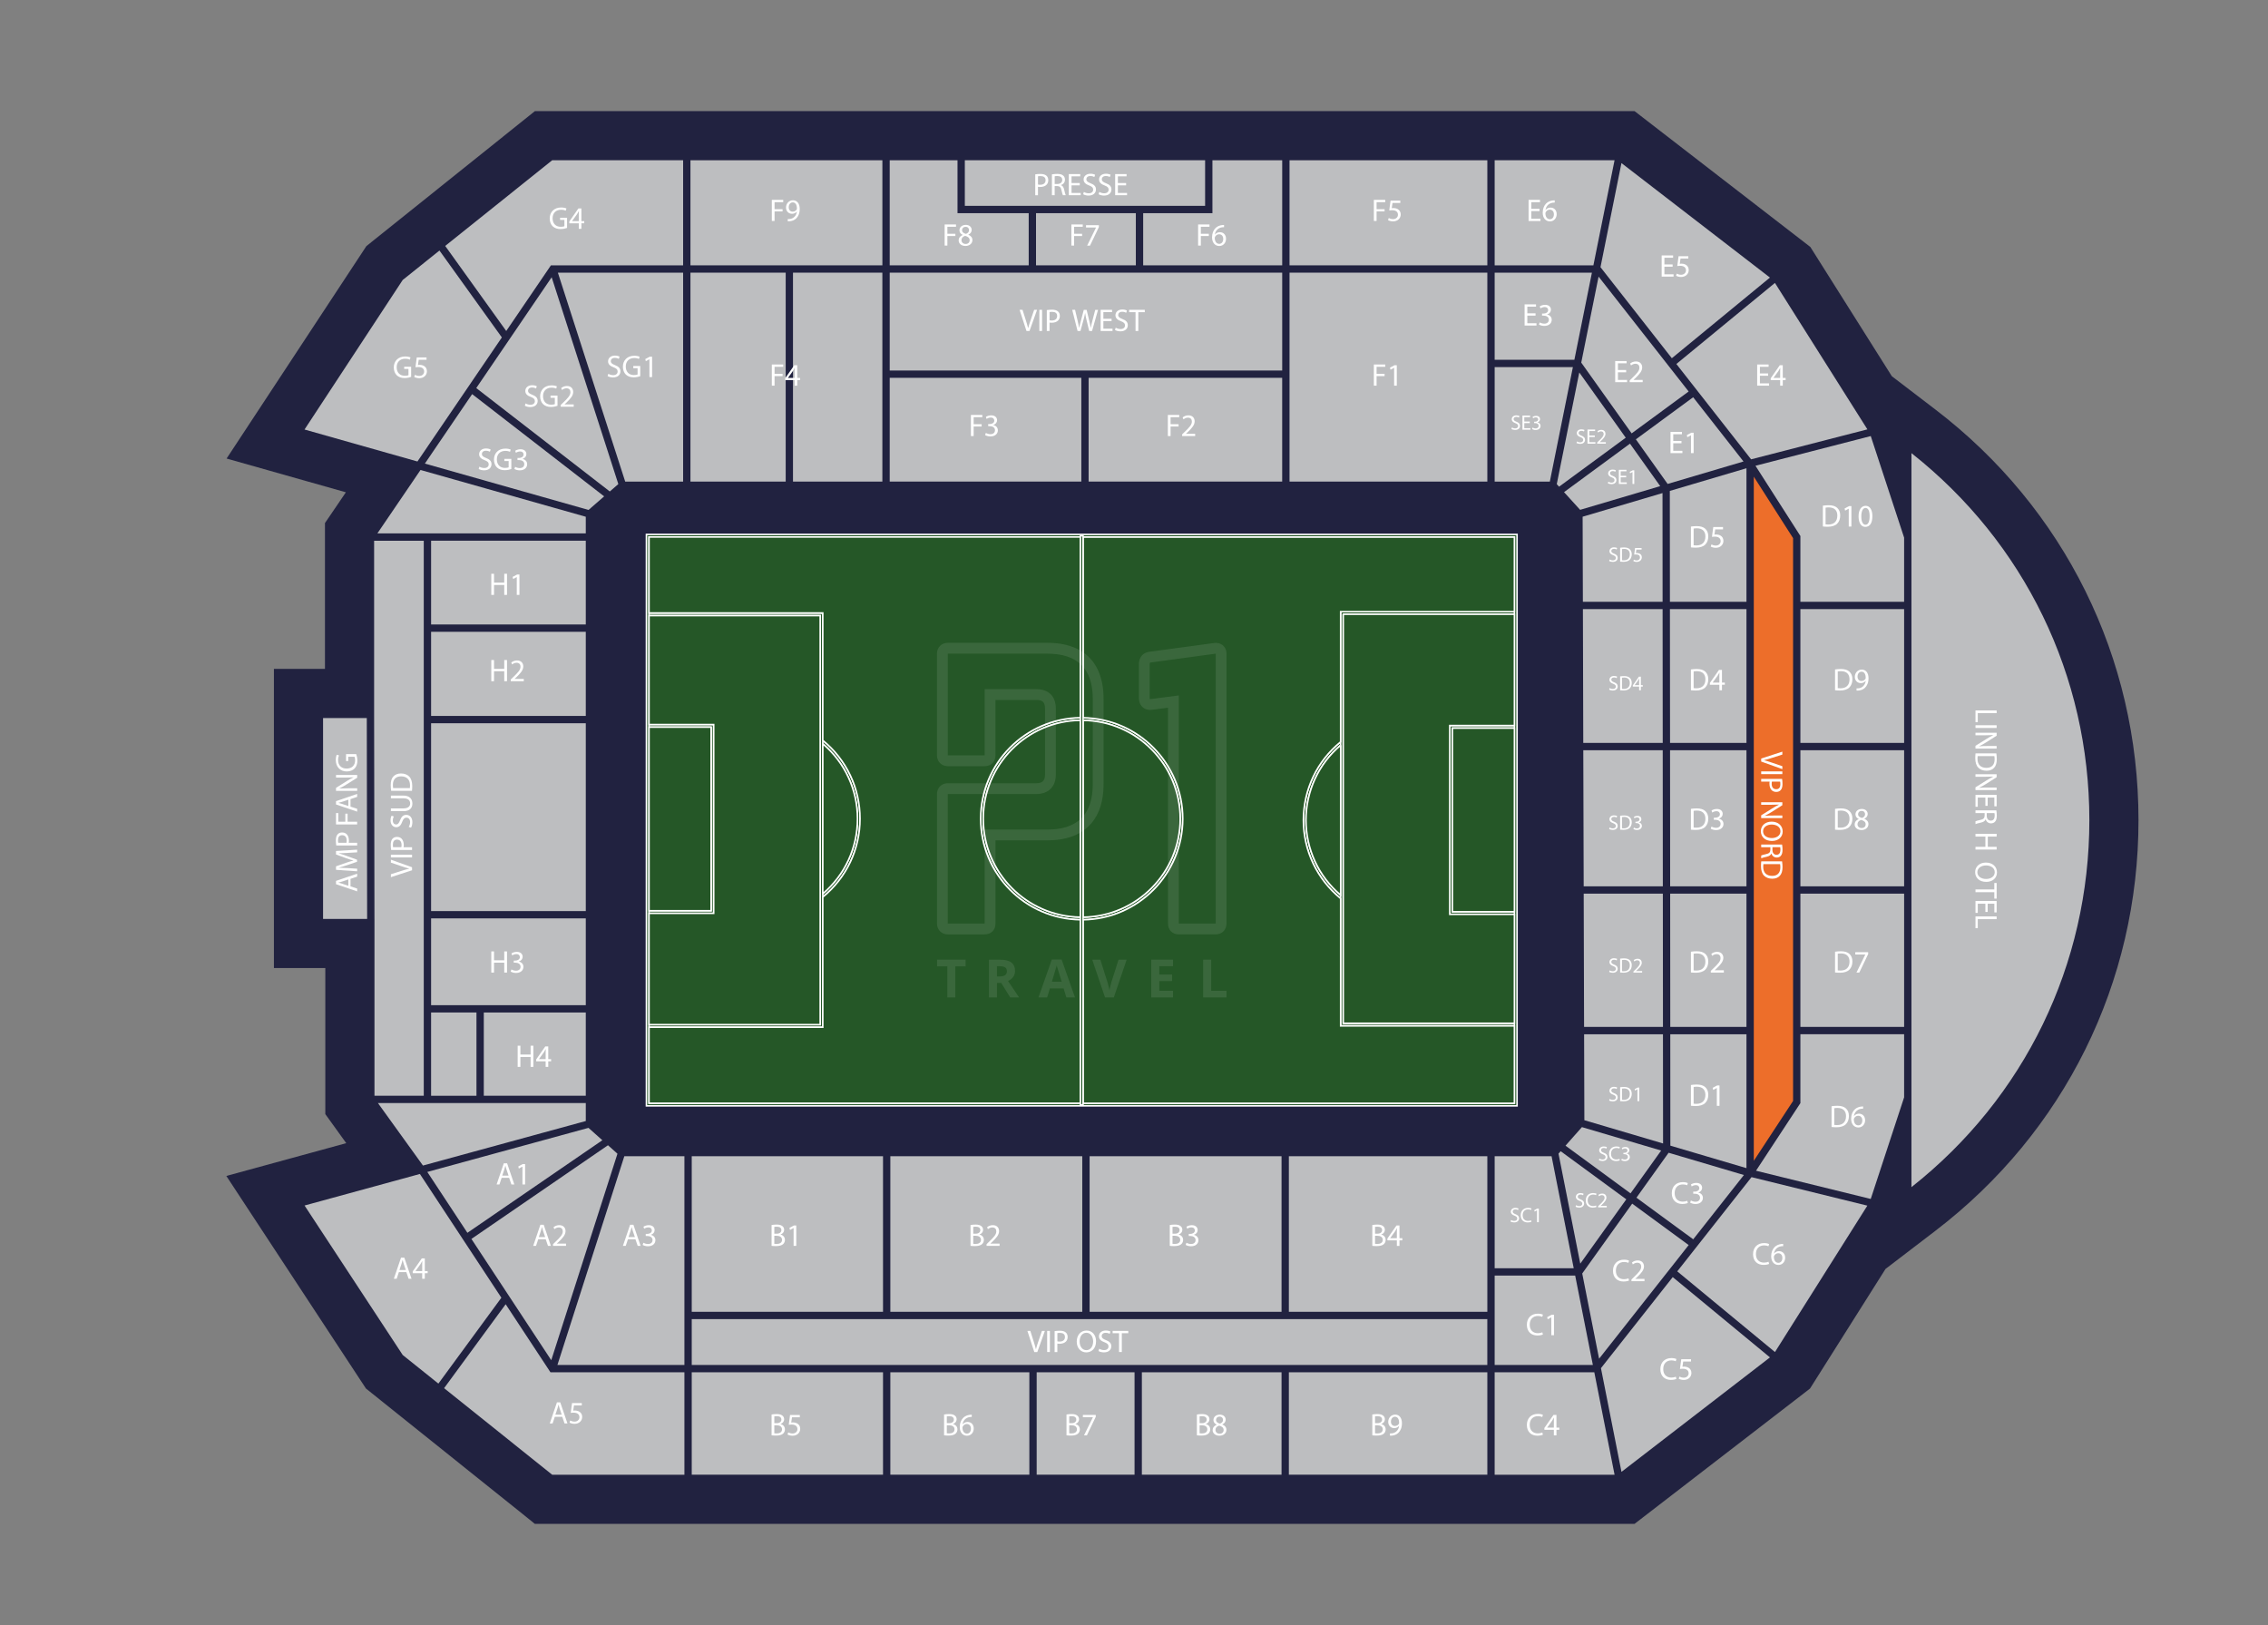 <svg xmlns="http://www.w3.org/2000/svg" id="Laag_1" data-name="Laag 1" viewBox="0 0 1072 768"><rect x="0" y="0" width="1072" height="768" fill="#808080" stroke="none"/><defs><style>.cls-1{opacity:.1}.cls-2{fill:#255727;stroke:#fff;stroke-miterlimit:10;stroke-width:.72px}.cls-3{fill:#212240}.cls-3,.cls-4,.cls-5,.cls-6{stroke-width:0}.cls-4{fill:#bdbec0}.cls-5{fill:#fff}.cls-6{fill:#ed6e2a}</style></defs><g id="Bay_Arena" data-name="Bay Arena"><g id="Floor"><path id="Floor-2" d="m252.8 720.18-5.9-4.76-73.93-59.2-65.99-100.46 56.68-15.5-9.9-13.73v-69.02h-24.29V316.12h24.13V247.2l9.89-14.54-56.38-15.96 66.07-100.39 79.66-63.8h519.75l83.09 64.2 38.53 61.1 20.59 15.74c61.01 46.63 95.99 117.36 95.99 194.06s-34.98 147.42-95.99 194.06l-23.58 18.03-35.68 56.51-2.96 2.31-80 61.67H252.8Z" class="cls-3" data-name="Floor"/></g><g id="Stand"><g><path d="M374.82 128.86h42.24v98.74h-42.24zM489.69 100.75h47.18v24.65h-47.18zM609.51 128.86h93.5v98.74h-93.5zM420.53 178.56h90.57v49.03h-90.57zM514.55 178.56h91.49v49.03h-91.49zM609.51 75.74h93.5v49.66h-93.5zM606.05 125.4h-65.71v-24.65h32.73V75.74h32.98v49.66zM486.23 100.75v24.65h-65.7V75.74h32.05v25.01h33.65zM326.35 75.74h90.72v49.66h-90.72zM326.35 128.86h45.02v98.74h-45.02z" class="cls-4"/></g><g><path d="M203.76 341.81h73.12v88.77h-73.12zM203.76 478.5h21.45v39.36h-21.45z" class="cls-4"/></g><g><path d="M326.96 546.43h90.41v73.53h-90.41zM420.83 546.43h90.72v73.53h-90.72zM515.02 546.43h90.72v73.53h-90.72zM609.2 546.43h93.81v73.53H609.2zM326.96 648.54h90.41v48.41h-90.41zM420.83 648.54h65.71v48.41h-65.71zM490 648.54h46.26v48.41H490zM539.72 648.54h66.02v48.41h-66.02zM609.2 648.54h93.81v48.41H609.2z" class="cls-4"/></g><g><path d="M850.98 287.87h49.03v63.24h-49.03zM850.98 354.57h49.03v64.32h-49.03zM850.98 422.35h49.03v62.98h-49.03zM900.01 254.09v30.32h-49.03v-31.1l-21.23-33.19 54.49-14.03 15.77 48zM222.82 585.52l64.55-44.27 4.48 4-31.29 97.59-37.74-57.32zM789.52 541.44l-.04-52.65h36.01v63.28l-35.97-10.63zM825.49 485.33h-36.01l-.05-62.98h36.06v62.98zM825.49 418.89h-36.07l-.05-64.32h36.12v64.32zM825.49 351.11h-36.12l-.06-63.24h36.18v63.24zM789.31 284.41l-.05-52.4 36.23-10.72v63.12h-36.18zM744.15 170.03h-37.68v-41.17h45.97l-8.29 41.17zM706.47 602.84h38.06l8.36 42.24h-46.42v-42.24zM788.23 228.71l-15.01-21.08 27.07-19.89 23.8 30.36-35.86 10.61zM771.22 204.81l-23.82-33.44 8.19-40.64 42.57 54.29-26.94 19.79zM756.49 126.27l9.91-49.2 70.19 54.11-46.37 38.12-33.73-43.03zM753.14 125.4h-46.67V75.74h56.67l-10 49.66zM203.76 434.04h73.12v41.01h-73.12zM203.76 298.58h73.12v39.77h-73.12zM203.76 255.55h73.12v39.57h-73.12zM228.67 478.5h48.21v39.36h-48.21zM278.15 533.03l6.56 5.85-63.79 43.75-18.95-28.77 76.18-20.83zM295.1 546.43h28.4v98.65h-60.02l31.62-98.65zM706.47 648.54h47.1l9.58 48.42h-56.68v-48.42zM756.71 646.6l33.93-43.03 45.96 37.94-70.19 54.1-9.7-49.01zM755.83 642.13l-7.97-40.27 23.62-33.02 26.7 19.58-42.35 53.71zM800.32 585.7l-26.83-19.67 15.2-21.24 35.59 10.52-23.96 30.39zM882.65 202.92l-54.97 14.16-35.32-45.05 46.59-38.32 43.7 69.21zM143.95 569.73l54.52-14.91 38.51 58.49-29.77 40.58-16.86-13.51-46.4-70.65z" class="cls-4"/><path d="m209.91 656.05 29.1-39.66 21.17 32.15h63.32v48.42H261l-51.09-40.91zM838.96 638.98l-46.18-38.13 35.1-44.53 54.75 13.47-43.67 69.19zM884.23 566.63 830 553.29l20.98-31.95v-32.55h49.03v29.81l-15.78 48.03z" class="cls-4"/></g><g><path d="M748.18 287.87h37.67l.06 63.24h-37.56l-.17-63.24zM785.91 354.57l.05 64.32h-37.41l-.19-64.32h37.55zM748.56 422.35h37.41l.05 62.98h-37.28l-.18-62.98zM785.85 284.41h-37.68l-.12-40.21 37.76-11.17.04 51.38zM746.87 240.95l-7.61-8.36 31.17-22.91 14.29 20.07-37.85 11.2zM706.47 173.49h36.98l-10.9 54.11h-26.08v-54.11zM736.92 230.01l-1.09-1.2 10.64-52.79 21.96 30.84-31.51 23.15zM706.47 546.43h26.9l10.47 52.95h-37.37v-52.95zM736.65 545.21l1.02-1.15 31.02 22.74-21.75 30.4-10.29-51.99zM739.96 541.45l7.75-8.77 37.46 11.07-14.47 20.23-30.74-22.53zM748.87 529.41l-.12-40.62h37.27l.05 51.62-37.2-11z" class="cls-4"/></g><g><path d="M177 434.28h-.01l-.16-96.67v-82.06h23.47v262.31H177v-83.58zM260.75 131.03l31.51 97.74-4.03 3.5-63.12-48.87 35.64-52.37zM322.89 227.6h-27.38l-31.82-98.74h59.2v98.74zM223.16 186.26l62.4 48.32-7.38 6.42-77.36-21.91 22.34-32.83z" class="cls-4"/><path d="M261 75.74h61.89v49.66H260.4l-21.12 31.03-28.85-40.2L261 75.74zM143.94 202.99l46.41-70.68 17.37-13.91 29.49 41.07-39.9 58.63-53.37-15.11zM276.88 244.22v7.87h-98.51l20.4-29.98 78.11 22.11zM152.7 339.34h20.67l.16 94.94H152.7v-94.94zM178.64 521.32h98.24v8.48l-76.96 21.04-21.28-29.52zM903.47 561.06V214.15c53.48 42.21 84.09 105.22 84.09 173.45s-30.6 131.24-84.09 173.45ZM456.04 75.74h113.57v21.55H456.04zM326.96 623.43H703v21.66H326.96z" class="cls-4"/><path d="m828.95 225.27 18.57 29.05v265.99l-18.57 28.3V225.27z" class="cls-6"/><path d="M420.53 128.86h185.52v46.25H420.53z" class="cls-4"/></g></g><g id="Ground"><path d="M511.91 339.2c-.21-.02-.4-.02-.61-.02s-.42 0-.63.02c-26.06.33-47.15 21.62-47.15 47.74s21.1 47.41 47.15 47.74c.21.02.42.02.63.02s.4 0 .61-.02c26.06-.31 47.15-21.62 47.15-47.74s-21.1-47.43-47.15-47.74Zm0 94.25c-.19.02-.4.02-.61.02s-.42 0-.63-.02c-25.38-.33-45.91-21.06-45.91-46.51s20.54-46.18 45.91-46.51c.21-.02.42-.02.63-.02s.42 0 .61.02c25.38.31 45.91 21.06 45.91 46.51s-20.54 46.19-45.91 46.51Z" class="cls-2"/><g><path d="M406.52 386.94c0 14.43-6.41 27.92-17.61 37.04-.07.07-.16.12-.23.19l-.77-.97c.33-.26.66-.54.99-.84 10.43-8.84 16.38-21.7 16.38-35.42s-5.95-26.56-16.38-35.4c-.33-.31-.66-.57-.99-.85l.78-.96c.07.05.14.12.21.17 11.21 9.12 17.61 22.59 17.61 37.04Z" class="cls-2"/><path d="M388.91 289.72v195.77h-82.75v-1.24h81.51v-193.3h-81.51v-1.23h82.75z" class="cls-2"/><path d="M337.34 342.42v89.23h-31.18v-1.23h29.96v-86.77h-29.96v-1.23h31.18z" class="cls-2"/></g><g><path d="M633.68 423.02c.33.3.66.57.99.84l-.77.97c-.07-.07-.16-.12-.23-.19-11.19-9.14-17.61-22.61-17.61-37.04s6.42-27.9 17.61-37.02c.07-.07.16-.12.23-.19l.78.96c-.35.28-.68.56-1.01.85-10.43 8.84-16.38 21.69-16.38 35.4s5.95 26.58 16.38 35.42Z" class="cls-2"/><path d="M634.91 290.29v193.3h81.53v1.24h-82.76V289.05h82.76v1.24h-81.53z" class="cls-2"/><path d="M686.48 344.12v86.77h29.96v1.23h-31.19v-89.23h31.19v1.23h-29.96z" class="cls-2"/></g><path d="M305.54 252.57v270.06h411.51V252.57H305.54Zm410.27 268.82H306.77V253.81h409.04V521.4Z" class="cls-2"/><path d="M633.68 352.2v70.82c-10.43-8.84-16.38-21.69-16.38-35.42s5.95-26.56 16.38-35.4ZM686.48 344.12h29.33v86.76h-29.33z" class="cls-2"/><path d="M685.25 342.89v89.23h30.56v51.47h-80.9v-193.3h80.9v52.6h-30.56z" class="cls-2"/><path d="M616.06 387.6c0 14.43 6.42 27.9 17.61 37.04v60.19h82.13v36.57H511.9v-86.71c26.06-.31 47.15-21.62 47.15-47.74s-21.1-47.43-47.15-47.74v-85.39h203.9v35.25h-82.13v61.53c-11.19 9.12-17.61 22.59-17.61 37.02Z" class="cls-2"/><path d="M557.82 386.94c0 25.45-20.54 46.19-45.91 46.51v-93.01c25.38.31 45.91 21.06 45.91 46.51ZM510.67 340.43v93.01c-25.38-.33-45.91-21.06-45.91-46.51s20.54-46.18 45.91-46.51Z" class="cls-2"/><path d="M463.52 386.94c0 26.13 21.1 47.41 47.15 47.74v86.71h-203.9v-35.91h82.13v-61.51c11.21-9.12 17.61-22.61 17.61-37.04s-6.41-27.92-17.61-37.04V289.7h-82.13v-35.91h203.9v85.39c-26.06.33-47.15 21.62-47.15 47.74Z" class="cls-2"/><path d="M405.29 386.94c0 13.72-5.95 26.58-16.38 35.42v-70.82c10.43 8.84 16.38 21.69 16.38 35.4ZM387.67 290.95v193.3h-80.9v-52.6h30.57v-89.23h-30.57v-51.47h80.9z" class="cls-2"/><path d="M306.77 343.65h29.35v86.76h-29.35zM510.67 253.2h1.24v268.96h-1.24z" class="cls-2"/></g><g class="cls-1"><g><path d="M575.85 303.96c-.42-.1-.86-.15-1.33-.15l-8.02 1.08-8.01 1.08-6.85.93-7.91 1.07c-1.3.11-2.39.51-3.25 1.15-1.02.75-1.7 1.85-2 3.22-.11.51-.17 1.06-.17 1.65v15.92c0 .98.2 1.86.55 2.63.84 1.82 2.57 2.96 4.78 2.96.35 0 .72-.03 1.03-.08l7.4-.96v101.93c0 1.52.48 2.78 1.32 3.68.91.97 2.24 1.52 3.88 1.52h17.25c3.07 0 5.21-2.14 5.21-5.2V309c0-2.6-1.54-4.53-3.88-5.06Zm-1.22 35.81V436.5H557.18V328.67l-13.22 1.71c-.2.03-.4.03-.49.01-.03-.08-.06-.23-.06-.48v-15.92c0-.59.11-.78.11-.78s.17-.12.69-.16l1.49-.2 6.86-.93 8.02-1.09 14.06-1.91v30.85ZM520.7 321.8c-1.13-4.86-3.33-8.8-6.51-11.73-1.34-1.24-2.87-2.3-4.56-3.18-2.3-1.19-4.92-2.04-7.83-2.55-2.06-.35-4.27-.54-6.62-.54h-47.11c-3.07 0-5.21 2.14-5.21 5.21v47.88c0 2.93 1.96 5.02 4.82 5.19.13 0 .26.02.39.02h17.25c3.16 0 5.2-2.04 5.2-5.21V330.8h19.35c1.38 0 2.29.25 2.89.7.69.51.98 1.28 1.12 2.22.05.36.08.74.08 1.16v31.18c0 1.64-.43 2.78-1.29 3.39-.04.03-.09.06-.13.1l-.3.13c-.09.04-.18.09-.32.16-.03 0-.07.01-.1.02-.11.02-.22.05-.3.07-.12.03-.23.06-.34.09-.05.01-.1.03-.11.04-.37.06-.78.09-1.19.09h-41.8c-.24 0-.47.02-.69.04-2.69.3-4.51 2.34-4.51 5.16v61.04c0 1.48.51 2.75 1.37 3.66.92.97 2.25 1.54 3.83 1.54h17.25c3.16 0 5.2-2.04 5.2-5.2v-39.25h24.65c1.06 0 2.08-.04 3.02-.11 2.76-.2 5.28-.67 7.58-1.41 1.09-.35 2.13-.76 3.11-1.23 5.59-2.67 9.44-7.24 11.34-13.51.85-2.8 1.31-5.94 1.38-9.39 0-.26.01-.52.01-.79v-40.47c0-.54 0-1.07-.03-1.6-.09-2.46-.39-4.74-.88-6.85Zm-4.2 30.75v18.17c0 2.35-.2 4.51-.6 6.48-1.46 7.23-5.61 11.84-12.38 13.79-1.73.5-3.63.82-5.7.97-.83.06-1.72.09-2.65.09h-29.76v44.45H447.96v-61.24h41.9c.67 0 1.32-.05 1.99-.15.25-.04.48-.1.71-.17l.34-.08c.26-.06.51-.12.77-.21.24-.09.45-.19.66-.31l.22-.11c.26-.11.51-.24.76-.39.12-.08.23-.16.34-.25 1.57-1.13 3.41-3.34 3.41-7.53v-31.18c0-.67-.04-1.28-.13-1.88-.31-2.16-1.18-3.89-2.55-5.12-1.29-1.16-3.01-1.89-5.09-2.11-.46-.05-.93-.07-1.42-.07h-24.45V357H447.97V308.92h47.21c.69 0 1.35.02 2.01.06 3.45.18 6.45.83 8.98 1.94 1.66.73 3.13 1.67 4.39 2.8 3.21 2.88 5.13 7.06 5.74 12.51.14 1.27.22 2.62.22 4.03v22.3Z" class="cls-5"/></g><g><path d="M451.55 471.39h-3.78v-14.7h-4.85v-3.15h13.48v3.15h-4.85v14.7ZM471.22 464.55v6.85h-3.78v-17.85h5.2c2.43 0 4.22.44 5.38 1.32 1.16.88 1.75 2.22 1.75 4.02 0 1.05-.29 1.98-.87 2.8-.58.82-1.4 1.46-2.45 1.92 2.69 4.01 4.44 6.6 5.25 7.78h-4.2l-4.26-6.85h-2.01Zm0-3.08h1.22c1.2 0 2.08-.2 2.65-.6.57-.4.85-1.03.85-1.88s-.29-1.45-.87-1.81c-.58-.36-1.48-.54-2.7-.54h-1.15v4.82ZM504.03 471.39l-1.29-4.25h-6.51l-1.29 4.25h-4.08l6.3-17.92h4.63l6.32 17.92h-4.08Zm-2.2-7.42c-1.2-3.85-1.87-6.03-2.02-6.53-.15-.5-.26-.9-.32-1.2-.27 1.04-1.04 3.62-2.31 7.73h4.65ZM528.7 453.55h3.82l-6.07 17.85h-4.13l-6.05-17.85h3.82l3.36 10.62c.19.63.38 1.36.58 2.19.2.83.32 1.41.37 1.74.09-.75.39-2.06.92-3.93l3.38-10.62ZM554.44 471.39h-10.28v-17.85h10.28v3.1h-6.49v3.92h6.04v3.1h-6.04v4.6h6.49v3.13ZM568.7 471.39v-17.85h3.78v14.72h7.24v3.13H568.7Z" class="cls-5"/></g></g></g><g id="Seat_Number" data-name="Seat Number"><g><path d="M489.33 82.39c.62-.1 1.44-.19 2.48-.19 1.27 0 2.21.3 2.8.83.55.47.87 1.2.87 2.09s-.27 1.62-.77 2.14c-.68.73-1.8 1.1-3.06 1.1-.39 0-.74-.01-1.04-.09v4h-1.29v-9.88Zm1.29 4.82c.28.07.64.1 1.07.1 1.56 0 2.51-.76 2.51-2.14s-.93-1.96-2.36-1.96c-.56 0-.99.04-1.22.1v3.89ZM497.21 82.4c.65-.13 1.59-.21 2.48-.21 1.38 0 2.27.25 2.89.82.5.44.79 1.13.79 1.9 0 1.32-.83 2.2-1.88 2.55v.04c.77.27 1.23.98 1.47 2.02.33 1.39.56 2.36.77 2.74h-1.34c-.16-.28-.39-1.14-.67-2.39-.3-1.38-.83-1.9-2-1.94h-1.22v4.33h-1.29V82.4Zm1.29 4.55h1.32c1.38 0 2.26-.76 2.26-1.9 0-1.29-.93-1.85-2.3-1.87-.62 0-1.07.06-1.27.12v3.65ZM510.36 87.58h-3.89v3.6h4.33v1.08h-5.62v-10h5.4v1.08h-4.11v3.16h3.89v1.07ZM512.3 90.7c.58.36 1.42.65 2.31.65 1.32 0 2.09-.7 2.09-1.71 0-.93-.53-1.47-1.88-1.99-1.63-.58-2.64-1.42-2.64-2.83 0-1.56 1.29-2.71 3.23-2.71 1.02 0 1.76.24 2.21.49l-.36 1.05c-.33-.18-.99-.47-1.9-.47-1.36 0-1.88.82-1.88 1.5 0 .93.61 1.39 1.99 1.93 1.69.65 2.55 1.47 2.55 2.94 0 1.54-1.14 2.88-3.5 2.88-.96 0-2.02-.28-2.55-.64l.33-1.08ZM519.61 90.7c.58.36 1.42.65 2.31.65 1.32 0 2.09-.7 2.09-1.71 0-.93-.53-1.47-1.88-1.99-1.63-.58-2.64-1.42-2.64-2.83 0-1.56 1.29-2.71 3.23-2.71 1.02 0 1.76.24 2.21.49l-.36 1.05c-.33-.18-.99-.47-1.9-.47-1.36 0-1.88.82-1.88 1.5 0 .93.61 1.39 1.99 1.93 1.69.65 2.55 1.47 2.55 2.94 0 1.54-1.14 2.88-3.5 2.88-.96 0-2.02-.28-2.55-.64l.33-1.08ZM532.27 87.58h-3.89v3.6h4.33v1.08h-5.62v-10h5.4v1.08h-4.11v3.16h3.89v1.07Z" class="cls-5"/></g><g><path d="M649.36 94.45h5.39v1.08h-4.09v3.32h3.78v1.07h-3.78v4.52h-1.29v-10ZM661.87 95.91h-3.68l-.37 2.48c.22-.03.43-.06.79-.06.74 0 1.48.16 2.08.52.76.43 1.38 1.26 1.38 2.48 0 1.88-1.5 3.29-3.59 3.29-1.05 0-1.94-.3-2.4-.59l.33-.99c.4.24 1.19.53 2.06.53 1.23 0 2.29-.8 2.29-2.09-.01-1.25-.85-2.14-2.78-2.14-.55 0-.98.06-1.33.1l.62-4.63h4.61v1.1Z" class="cls-5"/></g><g><path d="M649.36 172.27h5.39v1.08h-4.09v3.32h3.78v1.07h-3.78v4.52h-1.29v-10ZM658.95 173.84h-.03l-1.68.9-.25-.99 2.11-1.13h1.11v9.64h-1.26v-8.42Z" class="cls-5"/></g><g><path d="M551.99 196.09h5.39v1.08h-4.09v3.32h3.78v1.07h-3.78v4.52H552v-10ZM558.75 206.09v-.8l1.02-.99c2.46-2.35 3.58-3.59 3.59-5.04 0-.98-.47-1.88-1.91-1.88-.87 0-1.6.44-2.05.81l-.41-.92c.67-.56 1.62-.98 2.73-.98 2.08 0 2.95 1.42 2.95 2.8 0 1.78-1.29 3.22-3.32 5.18l-.77.71v.03h4.33v1.08h-6.16Z" class="cls-5"/></g><g><path d="M458.91 196.09h5.39v1.08h-4.09v3.32h3.78v1.07h-3.78v4.52h-1.29v-10ZM465.98 204.59c.37.24 1.23.61 2.14.61 1.68 0 2.2-1.07 2.18-1.87-.01-1.35-1.23-1.93-2.49-1.93h-.73v-.98h.73c.95 0 2.15-.49 2.15-1.63 0-.77-.49-1.45-1.69-1.45-.77 0-1.51.34-1.93.64l-.34-.95c.5-.37 1.48-.74 2.52-.74 1.9 0 2.76 1.13 2.76 2.3 0 .99-.59 1.84-1.78 2.27v.03c1.19.24 2.15 1.13 2.15 2.48 0 1.54-1.2 2.89-3.52 2.89-1.08 0-2.03-.34-2.51-.65l.36-1.01Z" class="cls-5"/></g><g><path d="M364.81 94.45h5.39v1.08h-4.09v3.32h3.78v1.07h-3.78v4.52h-1.29v-10ZM372.33 103.53c.28.03.61 0 1.05-.04.76-.1 1.47-.41 2.02-.93.64-.58 1.1-1.42 1.28-2.57h-.04c-.53.65-1.31 1.04-2.27 1.04-1.73 0-2.85-1.3-2.85-2.95 0-1.82 1.32-3.43 3.29-3.43s3.19 1.6 3.19 4.06c0 2.12-.71 3.6-1.66 4.52-.74.73-1.76 1.17-2.8 1.29-.47.07-.89.09-1.2.07v-1.07Zm.47-5.55c0 1.2.73 2.05 1.85 2.05.88 0 1.56-.43 1.9-1.01.07-.12.12-.27.12-.47 0-1.65-.61-2.91-1.97-2.91-1.11 0-1.9.98-1.9 2.34Z" class="cls-5"/></g><g><path d="M268.03 107.71c-.58.21-1.72.55-3.07.55-1.51 0-2.76-.39-3.74-1.32-.86-.83-1.39-2.17-1.39-3.72.01-2.98 2.06-5.16 5.41-5.16 1.16 0 2.06.25 2.49.46l-.31 1.05c-.53-.24-1.2-.43-2.21-.43-2.43 0-4.02 1.51-4.02 4.02s1.53 4.03 3.86 4.03c.84 0 1.42-.12 1.72-.27v-2.98h-2.03v-1.04h3.29v4.81ZM273.57 108.16v-2.63h-4.48v-.86l4.3-6.16h1.41v5.99h1.35v1.02h-1.35v2.63h-1.23Zm0-3.65v-3.22c0-.5.01-1.01.04-1.51h-.04c-.3.56-.53.98-.8 1.42l-2.36 3.28v.03h3.16Z" class="cls-5"/></g><g><path d="M287.53 176.65c.58.36 1.42.65 2.31.65 1.32 0 2.09-.7 2.09-1.71 0-.93-.53-1.47-1.88-1.99-1.63-.58-2.64-1.42-2.64-2.83 0-1.56 1.29-2.71 3.23-2.71 1.02 0 1.76.24 2.21.49l-.36 1.05c-.33-.18-.99-.47-1.9-.47-1.36 0-1.88.82-1.88 1.5 0 .93.61 1.39 1.99 1.93 1.69.65 2.55 1.47 2.55 2.94 0 1.54-1.14 2.88-3.5 2.88-.96 0-2.02-.28-2.55-.64l.33-1.08ZM302.62 177.78c-.58.21-1.72.55-3.07.55-1.51 0-2.76-.39-3.74-1.32-.86-.83-1.39-2.17-1.39-3.72.01-2.98 2.06-5.16 5.41-5.16 1.16 0 2.06.25 2.49.46l-.31 1.05c-.53-.24-1.2-.43-2.21-.43-2.43 0-4.02 1.51-4.02 4.02s1.53 4.03 3.86 4.03c.84 0 1.42-.12 1.72-.27v-2.98h-2.03v-1.04h3.29v4.81ZM306.96 169.8h-.03l-1.68.9-.25-.99 2.11-1.13h1.11v9.64h-1.26v-8.42Z" class="cls-5"/></g><g><path d="M248.41 190.65c.58.36 1.42.65 2.31.65 1.32 0 2.09-.7 2.09-1.71 0-.93-.53-1.47-1.88-1.99-1.63-.58-2.64-1.42-2.64-2.83 0-1.56 1.29-2.71 3.23-2.71 1.02 0 1.76.24 2.21.49l-.36 1.05c-.33-.18-.99-.47-1.9-.47-1.36 0-1.88.82-1.88 1.5 0 .93.61 1.39 1.99 1.93 1.69.65 2.55 1.47 2.55 2.94 0 1.54-1.14 2.88-3.5 2.88-.96 0-2.02-.28-2.55-.64l.33-1.08ZM263.51 191.78c-.58.21-1.72.55-3.07.55-1.51 0-2.76-.39-3.74-1.32-.86-.83-1.39-2.17-1.39-3.72.01-2.98 2.06-5.16 5.41-5.16 1.16 0 2.06.25 2.49.46l-.31 1.05c-.53-.24-1.2-.43-2.21-.43-2.43 0-4.02 1.51-4.02 4.02s1.53 4.03 3.86 4.03c.84 0 1.42-.12 1.72-.27v-2.98h-2.03v-1.04h3.29v4.81ZM265.01 192.22v-.8l1.02-.99c2.46-2.35 3.58-3.59 3.59-5.04 0-.98-.47-1.88-1.91-1.88-.87 0-1.6.44-2.05.81l-.41-.92c.67-.56 1.62-.98 2.73-.98 2.08 0 2.95 1.42 2.95 2.8 0 1.78-1.29 3.22-3.32 5.18l-.77.71v.03h4.33v1.08h-6.16Z" class="cls-5"/></g><g><path d="M226.59 220.54c.58.36 1.42.65 2.31.65 1.32 0 2.09-.7 2.09-1.71 0-.93-.53-1.47-1.88-1.99-1.63-.58-2.64-1.42-2.64-2.83 0-1.56 1.29-2.71 3.23-2.71 1.02 0 1.76.24 2.21.49l-.36 1.05c-.33-.18-.99-.47-1.9-.47-1.36 0-1.88.82-1.88 1.5 0 .93.61 1.39 1.99 1.93 1.69.65 2.55 1.47 2.55 2.94 0 1.54-1.14 2.88-3.5 2.88-.96 0-2.02-.28-2.55-.64l.33-1.08ZM241.68 221.66c-.58.21-1.72.55-3.07.55-1.51 0-2.76-.39-3.74-1.32-.86-.83-1.39-2.17-1.39-3.72.01-2.98 2.06-5.16 5.41-5.16 1.16 0 2.06.25 2.49.46l-.31 1.05c-.53-.24-1.2-.43-2.21-.43-2.43 0-4.02 1.51-4.02 4.02s1.53 4.03 3.86 4.03c.84 0 1.42-.12 1.72-.27v-2.98h-2.03v-1.04h3.29v4.81ZM243.5 220.61c.37.24 1.23.61 2.14.61 1.68 0 2.2-1.07 2.18-1.87-.01-1.35-1.23-1.93-2.49-1.93h-.73v-.98h.73c.95 0 2.15-.49 2.15-1.63 0-.77-.49-1.45-1.69-1.45-.77 0-1.51.34-1.93.64l-.34-.95c.5-.37 1.48-.74 2.52-.74 1.9 0 2.76 1.13 2.76 2.3 0 .99-.59 1.84-1.78 2.27v.03c1.19.24 2.15 1.13 2.15 2.48 0 1.54-1.2 2.89-3.52 2.89-1.08 0-2.03-.34-2.51-.65l.36-1.01Z" class="cls-5"/></g><g><path d="M194.33 178.12c-.58.21-1.72.55-3.07.55-1.51 0-2.76-.39-3.74-1.32-.86-.83-1.39-2.17-1.39-3.72.01-2.98 2.06-5.16 5.41-5.16 1.16 0 2.06.25 2.49.46l-.31 1.05c-.53-.24-1.2-.43-2.21-.43-2.43 0-4.02 1.51-4.02 4.02s1.53 4.03 3.86 4.03c.84 0 1.42-.12 1.72-.27v-2.98h-2.03v-1.04h3.29v4.81ZM201.59 170.02h-3.68l-.37 2.48c.22-.03.43-.06.79-.06.74 0 1.48.16 2.08.52.76.43 1.38 1.26 1.38 2.48 0 1.88-1.5 3.29-3.59 3.29-1.05 0-1.94-.3-2.4-.59l.33-.99c.4.24 1.19.53 2.06.53 1.23 0 2.29-.8 2.29-2.09-.01-1.25-.85-2.14-2.78-2.14-.55 0-.98.06-1.33.1l.62-4.63h4.61v1.1Z" class="cls-5"/></g><g><path d="M446.49 106.08h5.39v1.08h-4.09v3.32h3.78v1.07h-3.78v4.52h-1.29v-10ZM453.13 113.63c0-1.22.73-2.08 1.91-2.58v-.04c-1.08-.5-1.54-1.33-1.54-2.16 0-1.53 1.29-2.57 2.98-2.57 1.87 0 2.8 1.17 2.8 2.37 0 .82-.4 1.69-1.59 2.26v.04c1.2.47 1.94 1.32 1.94 2.49 0 1.68-1.44 2.8-3.28 2.8-2.02 0-3.23-1.2-3.23-2.61Zm5.19-.06c0-1.17-.82-1.74-2.12-2.11-1.13.33-1.74 1.07-1.74 1.99-.04.98.7 1.84 1.93 1.84s1.93-.73 1.93-1.72Zm-3.59-4.82c0 .96.73 1.48 1.84 1.78.83-.28 1.47-.87 1.47-1.75 0-.77-.46-1.57-1.63-1.57-1.08 0-1.68.71-1.68 1.54Z" class="cls-5"/></g><g><path d="M506.39 106.08h5.39v1.08h-4.09v3.32h3.78v1.07h-3.78v4.52h-1.29v-10ZM519.41 106.44v.86l-4.2 8.78h-1.35l4.18-8.53v-.03h-4.72v-1.08h6.08Z" class="cls-5"/></g><g><path d="M566.29 106.08h5.39v1.08h-4.09v3.32h3.78v1.07h-3.78v4.52h-1.29v-10ZM578.55 107.36c-.27-.01-.61 0-.98.06-2.05.34-3.13 1.84-3.35 3.43h.04c.46-.61 1.26-1.11 2.33-1.11 1.71 0 2.91 1.23 2.91 3.12 0 1.76-1.2 3.4-3.2 3.4s-3.41-1.6-3.41-4.11c0-1.9.68-3.4 1.63-4.35.8-.79 1.87-1.28 3.09-1.42.39-.06.71-.07.95-.07v1.07Zm-.37 5.56c0-1.38-.79-2.21-1.99-2.21-.79 0-1.51.49-1.87 1.19-.09.15-.15.34-.15.58.03 1.59.76 2.76 2.12 2.76 1.13 0 1.89-.94 1.89-2.32Z" class="cls-5"/></g><g><path d="M364.81 172.27h5.39v1.08h-4.09v3.32h3.78v1.07h-3.78v4.52h-1.29v-10ZM375.6 182.27v-2.63h-4.48v-.86l4.3-6.16h1.41v5.99h1.35v1.02h-1.35v2.63h-1.23Zm0-3.65v-3.22c0-.5.01-1.01.04-1.51h-.04c-.3.56-.53.98-.8 1.42l-2.36 3.28v.03h3.16Z" class="cls-5"/></g><g><g><path d="m485.18 156.43-3.26-10h1.39l1.56 4.92c.43 1.35.8 2.57 1.07 3.74h.03c.28-1.16.7-2.42 1.14-3.72l1.69-4.94h1.38l-3.58 10h-1.42ZM492.55 146.43v10h-1.29v-10h1.29ZM494.8 146.55c.62-.1 1.44-.19 2.48-.19 1.27 0 2.21.3 2.8.83.55.47.87 1.2.87 2.09s-.27 1.62-.77 2.14c-.68.73-1.8 1.1-3.06 1.1-.39 0-.74-.01-1.04-.09v4h-1.29v-9.88Zm1.29 4.82c.28.07.64.1 1.07.1 1.56 0 2.51-.76 2.51-2.14s-.93-1.96-2.36-1.96c-.56 0-.99.04-1.22.1v3.89Z" class="cls-5"/></g><g><path d="m509.33 156.43-2.54-10h1.36l1.19 5.06c.3 1.25.56 2.49.74 3.46h.03c.16-.99.47-2.18.82-3.47l1.33-5.04h1.35l1.22 5.07c.28 1.19.55 2.37.7 3.43h.03c.21-1.1.49-2.21.8-3.46l1.32-5.04H519l-2.83 10h-1.35l-1.26-5.21c-.31-1.28-.52-2.26-.65-3.26h-.03c-.18.99-.4 1.97-.77 3.26l-1.42 5.21h-1.35ZM525.41 151.74h-3.89v3.6h4.33v1.08h-5.62v-10h5.4v1.08h-4.11v3.16h3.89v1.07ZM527.35 154.86c.58.36 1.42.65 2.31.65 1.32 0 2.09-.7 2.09-1.71 0-.93-.53-1.47-1.88-1.99-1.63-.58-2.64-1.42-2.64-2.83 0-1.56 1.29-2.71 3.23-2.71 1.02 0 1.76.24 2.21.49l-.36 1.05c-.33-.18-.99-.47-1.9-.47-1.36 0-1.88.82-1.88 1.5 0 .93.61 1.39 1.99 1.93 1.69.65 2.55 1.47 2.55 2.94 0 1.54-1.14 2.88-3.5 2.88-.96 0-2.02-.28-2.55-.64l.33-1.08ZM536.74 147.53h-3.04v-1.1h7.4v1.1h-3.06v8.9h-1.31v-8.9Z" class="cls-5"/></g></g><g><path d="M727.68 99.77h-3.89v3.6h4.33v1.08h-5.62v-10h5.4v1.08h-4.11v3.16h3.89v1.07ZM734.84 95.73c-.27-.01-.61 0-.98.06-2.05.34-3.13 1.84-3.35 3.43h.04c.46-.61 1.26-1.11 2.33-1.11 1.71 0 2.91 1.23 2.91 3.12 0 1.76-1.2 3.4-3.2 3.4s-3.41-1.6-3.41-4.11c0-1.9.68-3.4 1.63-4.35.8-.79 1.87-1.28 3.09-1.42.39-.06.71-.07.95-.07v1.07Zm-.37 5.56c0-1.38-.79-2.21-1.99-2.21-.79 0-1.51.49-1.87 1.19-.09.15-.15.34-.15.58.03 1.59.76 2.76 2.12 2.76 1.13 0 1.89-.94 1.89-2.32Z" class="cls-5"/></g><g><path d="M790.59 126.05h-3.89v3.6h4.33v1.08h-5.62v-10h5.4v1.08h-4.11v3.16h3.89v1.07ZM798 122.19h-3.68l-.37 2.48c.22-.03.43-.06.79-.06.74 0 1.48.16 2.08.52.76.43 1.38 1.26 1.38 2.48 0 1.88-1.5 3.29-3.59 3.29-1.05 0-1.94-.3-2.4-.59l.33-.99c.4.24 1.19.53 2.06.53 1.23 0 2.29-.8 2.29-2.09-.01-1.25-.85-2.14-2.78-2.14-.55 0-.98.06-1.33.1l.62-4.63h4.61v1.1Z" class="cls-5"/></g><g><path d="M835.73 177.58h-3.89v3.6h4.33v1.08h-5.62v-10h5.4v1.08h-4.11v3.16h3.89v1.07ZM841.42 182.27v-2.63h-4.48v-.86l4.3-6.16h1.41v5.99H844v1.02h-1.35v2.63h-1.23Zm0-3.65v-3.22c0-.5.01-1.01.04-1.51h-.04c-.3.56-.53.98-.8 1.42l-2.36 3.28v.03h3.16Z" class="cls-5"/></g><g><path d="M725.8 149.17h-3.89v3.6h4.33v1.08h-5.62v-10h5.4v1.08h-4.11v3.16h3.89v1.07ZM727.77 152.36c.37.24 1.23.61 2.14.61 1.68 0 2.2-1.07 2.18-1.87-.01-1.35-1.23-1.93-2.49-1.93h-.73v-.98h.73c.95 0 2.15-.49 2.15-1.63 0-.77-.49-1.45-1.69-1.45-.77 0-1.51.34-1.93.64l-.34-.95c.5-.37 1.48-.74 2.52-.74 1.9 0 2.76 1.13 2.76 2.3 0 .99-.59 1.84-1.78 2.27v.03c1.19.24 2.15 1.13 2.15 2.48 0 1.54-1.2 2.89-3.52 2.89-1.08 0-2.03-.34-2.51-.65l.36-1.01Z" class="cls-5"/></g><g><path d="M714.62 202.03c.39.24.95.44 1.55.44.88 0 1.4-.47 1.4-1.14 0-.63-.36-.98-1.26-1.33-1.09-.39-1.76-.95-1.76-1.89 0-1.04.86-1.81 2.16-1.81.68 0 1.18.16 1.48.33l-.24.7c-.22-.12-.66-.32-1.27-.32-.91 0-1.26.54-1.26 1 0 .62.4.93 1.33 1.29 1.13.44 1.7.98 1.7 1.96 0 1.03-.76 1.92-2.34 1.92-.64 0-1.35-.19-1.7-.43l.22-.72ZM723.07 199.95h-2.6v2.41h2.89v.72h-3.75v-6.68h3.6v.72h-2.74v2.11h2.6v.71ZM724.38 202.08c.25.16.82.41 1.43.41 1.12 0 1.47-.71 1.46-1.25 0-.9-.82-1.29-1.66-1.29h-.48v-.65h.48c.63 0 1.44-.33 1.44-1.09 0-.51-.33-.97-1.13-.97-.51 0-1.01.23-1.29.43l-.23-.63c.34-.25.99-.49 1.68-.49 1.27 0 1.84.75 1.84 1.54 0 .66-.4 1.23-1.19 1.52v.02c.79.16 1.44.75 1.44 1.65 0 1.03-.8 1.93-2.35 1.93-.72 0-1.36-.23-1.67-.44l.24-.67Z" class="cls-5"/></g><g><path d="M745.36 208.63c.39.24.95.44 1.55.44.88 0 1.4-.47 1.4-1.14 0-.63-.36-.98-1.26-1.33-1.09-.39-1.76-.95-1.76-1.89 0-1.04.86-1.81 2.16-1.81.68 0 1.18.16 1.48.33l-.24.7c-.22-.12-.66-.32-1.27-.32-.91 0-1.26.54-1.26 1 0 .62.41.93 1.33 1.29 1.13.44 1.7.98 1.7 1.96 0 1.03-.76 1.92-2.34 1.92-.64 0-1.35-.19-1.7-.43l.22-.72ZM753.81 206.55h-2.6v2.41h2.89v.72h-3.75V203h3.6v.72h-2.74v2.11h2.6v.71ZM754.91 209.68v-.53l.68-.66c1.64-1.57 2.39-2.4 2.4-3.37 0-.65-.32-1.26-1.28-1.26-.58 0-1.07.3-1.37.55l-.28-.61c.45-.38 1.08-.65 1.82-.65 1.39 0 1.97.95 1.97 1.87 0 1.19-.86 2.15-2.22 3.46l-.51.47v.02h2.89v.72h-4.11Z" class="cls-5"/></g><g><path d="M760.18 227.66c.39.24.95.44 1.55.44.88 0 1.4-.47 1.4-1.14 0-.63-.36-.98-1.26-1.33-1.09-.39-1.76-.95-1.76-1.89 0-1.04.86-1.81 2.16-1.81.68 0 1.18.16 1.48.33l-.24.7c-.22-.12-.66-.32-1.27-.32-.91 0-1.26.54-1.26 1 0 .62.4.93 1.33 1.29 1.13.44 1.7.98 1.7 1.96 0 1.03-.76 1.92-2.34 1.92-.64 0-1.35-.19-1.7-.43l.22-.72ZM768.63 225.58h-2.6v2.41h2.89v.72h-3.75v-6.68h3.6v.72h-2.74v2.11h2.6v.71ZM771.62 223.08h-.02l-1.12.6-.17-.66 1.41-.75h.74v6.44h-.84v-5.63Z" class="cls-5"/></g><g><path d="M760.8 264.4c.39.24.95.44 1.55.44.88 0 1.4-.47 1.4-1.14 0-.62-.36-.98-1.26-1.33-1.09-.39-1.76-.95-1.76-1.89 0-1.04.86-1.81 2.16-1.81.68 0 1.18.16 1.48.33l-.24.7c-.22-.12-.66-.32-1.27-.32-.91 0-1.26.54-1.26 1 0 .62.41.93 1.33 1.29 1.13.44 1.7.98 1.7 1.96 0 1.03-.76 1.92-2.34 1.92-.64 0-1.35-.19-1.7-.43l.22-.72ZM765.79 258.87c.52-.08 1.15-.14 1.83-.14 1.24 0 2.12.29 2.7.83.59.54.94 1.32.94 2.4s-.34 1.98-.96 2.6c-.62.62-1.65.96-2.95.96-.61 0-1.13-.03-1.57-.08v-6.57Zm.86 5.9c.22.04.53.05.87.05 1.84 0 2.84-1.03 2.84-2.83 0-1.58-.88-2.58-2.7-2.58-.45 0-.78.04-1.01.09v5.27ZM775.91 259.75h-2.46l-.25 1.65c.15-.02.29-.04.52-.04.5 0 .99.11 1.39.35.5.29.92.84.92 1.65 0 1.26-1 2.2-2.4 2.2-.7 0-1.3-.2-1.6-.4l.22-.66c.27.16.79.36 1.38.36.82 0 1.53-.53 1.53-1.4 0-.83-.56-1.43-1.85-1.43-.37 0-.65.04-.89.07l.42-3.09h3.08v.73Z" class="cls-5"/></g><g><path d="M760.8 325.19c.39.24.95.44 1.55.44.88 0 1.4-.47 1.4-1.14 0-.62-.36-.98-1.26-1.33-1.09-.39-1.76-.95-1.76-1.89 0-1.04.86-1.81 2.16-1.81.68 0 1.18.16 1.48.33l-.24.7c-.22-.12-.66-.32-1.27-.32-.91 0-1.26.54-1.26 1 0 .62.41.93 1.33 1.29 1.13.44 1.7.98 1.7 1.96 0 1.03-.76 1.92-2.34 1.92-.64 0-1.35-.19-1.7-.43l.22-.72ZM765.79 319.66c.52-.08 1.15-.14 1.83-.14 1.24 0 2.12.29 2.7.83.59.54.94 1.32.94 2.4s-.34 1.98-.96 2.6c-.62.62-1.65.96-2.95.96-.61 0-1.13-.03-1.57-.08v-6.57Zm.86 5.9c.22.04.53.05.87.05 1.84 0 2.84-1.03 2.84-2.83 0-1.58-.88-2.58-2.7-2.58-.45 0-.78.04-1.01.09v5.27ZM774.76 326.25v-1.75h-2.99v-.58l2.87-4.11h.94v4h.9v.68h-.9v1.75h-.82Zm0-2.44v-2.15c0-.34 0-.67.03-1.01h-.03c-.2.38-.36.65-.53.95l-1.58 2.19v.02h2.11Z" class="cls-5"/></g><g><path d="M760.8 391.07c.39.24.95.44 1.55.44.88 0 1.4-.47 1.4-1.14 0-.62-.36-.98-1.26-1.33-1.09-.39-1.76-.95-1.76-1.89 0-1.04.86-1.81 2.16-1.81.68 0 1.18.16 1.48.33l-.24.7c-.22-.12-.66-.32-1.27-.32-.91 0-1.26.54-1.26 1 0 .62.41.93 1.33 1.29 1.13.44 1.7.98 1.7 1.96 0 1.03-.76 1.92-2.34 1.92-.64 0-1.35-.19-1.7-.43l.22-.72ZM765.79 385.53c.52-.08 1.15-.14 1.83-.14 1.24 0 2.12.29 2.7.83.59.54.94 1.32.94 2.4s-.34 1.98-.96 2.6c-.62.62-1.65.96-2.95.96-.61 0-1.13-.03-1.57-.08v-6.57Zm.86 5.9c.22.04.53.05.87.05 1.84 0 2.84-1.03 2.84-2.83 0-1.58-.88-2.58-2.7-2.58-.45 0-.78.04-1.01.09v5.27ZM772.27 391.12c.25.16.82.41 1.43.41 1.12 0 1.47-.71 1.46-1.25 0-.9-.82-1.29-1.66-1.29h-.48v-.65h.48c.63 0 1.44-.33 1.44-1.09 0-.51-.33-.97-1.13-.97-.51 0-1.01.23-1.29.43l-.23-.63c.34-.25.99-.49 1.68-.49 1.27 0 1.84.75 1.84 1.54 0 .66-.4 1.23-1.19 1.52v.02c.79.16 1.44.75 1.44 1.65 0 1.03-.8 1.93-2.35 1.93-.72 0-1.36-.23-1.67-.44l.24-.67Z" class="cls-5"/></g><g><path d="M760.8 458.6c.39.24.95.43 1.55.43.88 0 1.4-.46 1.4-1.14 0-.62-.36-.98-1.26-1.33-1.09-.39-1.76-.95-1.76-1.89 0-1.04.86-1.81 2.16-1.81.68 0 1.18.16 1.48.33l-.24.7c-.22-.12-.66-.32-1.27-.32-.91 0-1.26.54-1.26 1 0 .62.41.93 1.33 1.29 1.13.43 1.7.98 1.7 1.96s-.76 1.92-2.34 1.92c-.64 0-1.35-.19-1.7-.42l.22-.72ZM765.79 453.06c.52-.08 1.15-.14 1.83-.14 1.24 0 2.12.29 2.7.83.59.54.94 1.32.94 2.4s-.34 1.98-.96 2.59c-.62.62-1.65.96-2.95.96-.61 0-1.13-.03-1.57-.08v-6.57Zm.86 5.91c.22.04.53.05.87.05 1.84 0 2.84-1.03 2.84-2.83 0-1.57-.88-2.57-2.7-2.57-.45 0-.78.04-1.01.09v5.27ZM772.06 459.65v-.53l.68-.66c1.64-1.57 2.39-2.4 2.4-3.37 0-.65-.32-1.26-1.28-1.26-.58 0-1.07.3-1.37.54l-.28-.61c.45-.38 1.08-.65 1.82-.65 1.39 0 1.97.95 1.97 1.87 0 1.19-.86 2.15-2.22 3.46l-.51.47v.02h2.89v.72h-4.11Z" class="cls-5"/></g><g><path d="M760.8 519.38c.39.24.95.43 1.55.43.88 0 1.4-.46 1.4-1.14 0-.62-.36-.98-1.26-1.33-1.09-.39-1.76-.95-1.76-1.89 0-1.04.86-1.81 2.16-1.81.68 0 1.18.16 1.48.33l-.24.7c-.22-.12-.66-.32-1.27-.32-.91 0-1.26.54-1.26 1 0 .62.41.93 1.33 1.29 1.13.43 1.7.98 1.7 1.96s-.76 1.92-2.34 1.92c-.64 0-1.35-.19-1.7-.42l.22-.72ZM765.79 513.84c.52-.08 1.15-.14 1.83-.14 1.24 0 2.12.29 2.7.83.59.54.94 1.32.94 2.4s-.34 1.98-.96 2.59c-.62.62-1.65.96-2.95.96-.61 0-1.13-.03-1.57-.08v-6.57Zm.86 5.91c.22.04.53.05.87.05 1.84 0 2.84-1.03 2.84-2.83 0-1.57-.88-2.57-2.7-2.57-.45 0-.78.04-1.01.09v5.27ZM773.96 514.8h-.02l-1.12.6-.17-.66 1.41-.75h.74v6.44h-.84v-5.63Z" class="cls-5"/></g><g><path d="M755.95 547.56c.39.24.95.43 1.55.43.88 0 1.4-.46 1.4-1.14 0-.62-.36-.98-1.26-1.33-1.09-.39-1.76-.95-1.76-1.89 0-1.04.86-1.81 2.16-1.81.68 0 1.18.16 1.48.33l-.24.7c-.22-.12-.66-.32-1.27-.32-.91 0-1.26.54-1.26 1 0 .62.41.93 1.33 1.29 1.13.43 1.7.98 1.7 1.96s-.76 1.92-2.34 1.92c-.64 0-1.35-.19-1.7-.42l.22-.72ZM765.61 548.39c-.32.16-.95.32-1.76.32-1.88 0-3.3-1.19-3.3-3.38s1.42-3.51 3.49-3.51c.83 0 1.36.18 1.59.3l-.21.7c-.33-.16-.79-.28-1.35-.28-1.57 0-2.61 1-2.61 2.75 0 1.64.94 2.69 2.57 2.69.52 0 1.06-.11 1.41-.28l.18.68ZM766.57 547.61c.25.16.82.4 1.43.4 1.12 0 1.47-.71 1.46-1.25 0-.9-.82-1.29-1.66-1.29h-.48v-.65h.48c.63 0 1.44-.33 1.44-1.09 0-.51-.33-.97-1.13-.97-.51 0-1.01.23-1.29.43l-.23-.63c.34-.25.99-.5 1.68-.5 1.27 0 1.84.75 1.84 1.54 0 .66-.4 1.23-1.19 1.52v.02c.79.16 1.44.75 1.44 1.66 0 1.03-.8 1.93-2.35 1.93-.72 0-1.36-.23-1.67-.43l.24-.67Z" class="cls-5"/></g><g><path d="M744.93 569.58c.39.24.95.43 1.55.43.88 0 1.4-.46 1.4-1.14 0-.62-.36-.98-1.26-1.33-1.09-.39-1.76-.95-1.76-1.89 0-1.04.86-1.81 2.16-1.81.68 0 1.18.16 1.48.33l-.24.7c-.22-.12-.66-.32-1.27-.32-.91 0-1.26.54-1.26 1 0 .62.41.93 1.33 1.29 1.13.43 1.7.98 1.7 1.96s-.76 1.92-2.34 1.92c-.64 0-1.35-.19-1.7-.42l.22-.72ZM754.59 570.41c-.32.16-.95.32-1.76.32-1.88 0-3.3-1.19-3.3-3.38s1.42-3.51 3.49-3.51c.83 0 1.36.18 1.59.3l-.21.7c-.33-.16-.79-.28-1.35-.28-1.57 0-2.61 1-2.61 2.75 0 1.64.94 2.69 2.57 2.69.52 0 1.06-.11 1.41-.28l.18.68ZM755.35 570.63v-.53l.68-.66c1.64-1.57 2.39-2.4 2.4-3.37 0-.65-.32-1.26-1.28-1.26-.58 0-1.07.3-1.37.54l-.28-.61c.45-.38 1.08-.65 1.82-.65 1.39 0 1.97.95 1.97 1.87 0 1.19-.86 2.15-2.22 3.46l-.51.47v.02h2.89v.72h-4.11Z" class="cls-5"/></g><g><path d="M714.19 576.58c.39.24.95.43 1.55.43.88 0 1.4-.46 1.4-1.14 0-.62-.36-.98-1.26-1.33-1.09-.39-1.76-.95-1.76-1.89 0-1.04.86-1.81 2.16-1.81.68 0 1.18.16 1.48.33l-.24.7c-.22-.12-.66-.32-1.27-.32-.91 0-1.26.54-1.26 1 0 .62.41.93 1.33 1.29 1.13.43 1.7.98 1.7 1.96s-.76 1.92-2.34 1.92c-.64 0-1.35-.19-1.7-.42l.22-.72ZM723.85 577.41c-.32.16-.95.32-1.76.32-1.88 0-3.3-1.19-3.3-3.38s1.42-3.51 3.49-3.51c.83 0 1.36.18 1.59.3l-.21.7c-.33-.16-.79-.28-1.35-.28-1.57 0-2.61 1-2.61 2.75 0 1.64.94 2.69 2.57 2.69.52 0 1.06-.11 1.41-.28l.18.68ZM726.5 572h-.02l-1.12.6-.17-.66 1.41-.75h.74v6.44h-.84V572Z" class="cls-5"/></g><g><path d="M768.62 175.94h-3.89v3.6h4.33v1.08h-5.62v-10h5.4v1.08h-4.11v3.16h3.89v1.07ZM770.28 180.62v-.8l1.02-.99c2.46-2.35 3.58-3.59 3.59-5.04 0-.98-.47-1.88-1.91-1.88-.87 0-1.6.44-2.05.81l-.41-.92c.67-.56 1.62-.98 2.73-.98 2.08 0 2.95 1.42 2.95 2.8 0 1.78-1.29 3.22-3.32 5.18l-.77.71v.03h4.33v1.08h-6.16Z" class="cls-5"/></g><g><path d="M794.77 209.47h-3.89v3.6h4.33v1.08h-5.62v-10h5.4v1.08h-4.11v3.16h3.89v1.07ZM799.26 205.73h-.03l-1.68.9-.25-.99 2.11-1.13h1.11v9.64h-1.26v-8.42Z" class="cls-5"/></g><g><path d="M799.23 248.86c.79-.12 1.72-.21 2.75-.21 1.85 0 3.17.43 4.05 1.25.89.82 1.41 1.97 1.41 3.59s-.5 2.97-1.44 3.89c-.93.93-2.48 1.44-4.42 1.44-.92 0-1.69-.04-2.34-.12v-9.83Zm1.29 8.84c.33.06.8.07 1.3.07 2.76 0 4.26-1.54 4.26-4.24.01-2.36-1.32-3.86-4.05-3.86-.67 0-1.17.06-1.51.13v7.89ZM814.4 250.18h-3.68l-.37 2.48c.22-.03.43-.06.79-.06.74 0 1.48.16 2.08.52.76.43 1.38 1.26 1.38 2.48 0 1.88-1.5 3.29-3.59 3.29-1.05 0-1.94-.3-2.4-.59l.33-.99c.4.24 1.19.53 2.06.53 1.23 0 2.29-.8 2.29-2.09-.01-1.25-.85-2.14-2.78-2.14-.55 0-.98.06-1.33.1l.62-4.63h4.61v1.1Z" class="cls-5"/></g><g><path d="M799.23 316.38c.79-.12 1.72-.21 2.75-.21 1.85 0 3.17.43 4.05 1.25.89.82 1.41 1.97 1.41 3.59s-.5 2.97-1.44 3.89c-.93.93-2.48 1.44-4.42 1.44-.92 0-1.69-.04-2.34-.12v-9.83Zm1.29 8.84c.33.06.8.07 1.3.07 2.76 0 4.26-1.54 4.26-4.24.01-2.36-1.32-3.86-4.05-3.86-.67 0-1.17.06-1.51.13v7.89ZM812.68 326.25v-2.63h-4.48v-.86l4.3-6.16h1.41v5.99h1.35v1.02h-1.35v2.63h-1.23Zm0-3.65v-3.22c0-.5.01-1.01.04-1.51h-.04c-.3.56-.53.98-.8 1.42l-2.36 3.28v.03h3.16Z" class="cls-5"/></g><g><path d="M861.59 238.98c.79-.12 1.72-.21 2.75-.21 1.85 0 3.17.43 4.05 1.25.89.82 1.41 1.97 1.41 3.59s-.5 2.97-1.44 3.89c-.93.93-2.48 1.44-4.42 1.44-.92 0-1.69-.04-2.34-.12v-9.83Zm1.29 8.84c.33.06.8.07 1.3.07 2.76 0 4.26-1.54 4.26-4.24.01-2.36-1.32-3.86-4.05-3.86-.67 0-1.17.06-1.51.13v7.89ZM873.83 240.42h-.03l-1.68.9-.25-.99 2.11-1.13h1.11v9.64h-1.26v-8.42ZM885.01 243.92c0 3.28-1.22 5.09-3.35 5.09-1.88 0-3.16-1.76-3.19-4.95 0-3.23 1.39-5.01 3.35-5.01s3.19 1.81 3.19 4.88Zm-5.24.15c0 2.51.77 3.93 1.96 3.93 1.33 0 1.97-1.56 1.97-4.02s-.61-3.93-1.96-3.93c-1.14 0-1.97 1.39-1.97 4.02Z" class="cls-5"/></g><g><path d="M867.35 316.38c.79-.12 1.72-.21 2.75-.21 1.85 0 3.17.43 4.05 1.25.89.82 1.41 1.97 1.41 3.59s-.5 2.97-1.44 3.89c-.93.93-2.48 1.44-4.42 1.44-.92 0-1.69-.04-2.34-.12v-9.83Zm1.29 8.84c.33.06.8.07 1.3.07 2.76 0 4.26-1.54 4.26-4.24.01-2.36-1.32-3.86-4.05-3.86-.67 0-1.17.06-1.51.13v7.89ZM877.51 325.33c.28.03.61 0 1.05-.04.76-.1 1.47-.41 2.02-.93.64-.58 1.1-1.42 1.28-2.57h-.04c-.53.65-1.31 1.04-2.27 1.04-1.73 0-2.85-1.3-2.85-2.95 0-1.82 1.32-3.43 3.29-3.43s3.19 1.6 3.19 4.06c0 2.12-.71 3.6-1.66 4.52-.74.73-1.76 1.17-2.8 1.29-.47.07-.89.09-1.2.07v-1.07Zm.47-5.55c0 1.2.73 2.05 1.85 2.05.87 0 1.56-.43 1.9-1.01.07-.12.12-.27.12-.47 0-1.65-.61-2.91-1.97-2.91-1.11 0-1.9.98-1.9 2.34Z" class="cls-5"/></g><g><path d="M799.23 382.26c.79-.12 1.72-.21 2.75-.21 1.85 0 3.17.43 4.05 1.25.89.82 1.41 1.97 1.41 3.59s-.5 2.97-1.44 3.89c-.93.93-2.48 1.44-4.42 1.44-.92 0-1.69-.05-2.34-.12v-9.83Zm1.29 8.84c.33.06.8.07 1.3.07 2.76 0 4.26-1.54 4.26-4.24.01-2.36-1.32-3.86-4.05-3.86-.67 0-1.17.06-1.51.13v7.89ZM808.96 390.62c.37.24 1.23.61 2.14.61 1.68 0 2.2-1.07 2.18-1.87-.01-1.35-1.23-1.93-2.49-1.93h-.73v-.98h.73c.95 0 2.15-.49 2.15-1.63 0-.77-.49-1.45-1.69-1.45-.77 0-1.51.34-1.93.64l-.34-.95c.5-.37 1.48-.74 2.52-.74 1.9 0 2.76 1.13 2.76 2.3 0 .99-.59 1.84-1.78 2.27v.03c1.19.24 2.15 1.13 2.15 2.48 0 1.54-1.2 2.89-3.52 2.89-1.08 0-2.03-.34-2.51-.65l.36-1.01Z" class="cls-5"/></g><g><path d="M799.23 449.78c.79-.12 1.72-.21 2.75-.21 1.85 0 3.17.43 4.05 1.24.89.82 1.41 1.97 1.41 3.59s-.5 2.96-1.44 3.88c-.93.94-2.48 1.44-4.42 1.44-.92 0-1.69-.05-2.34-.12v-9.84Zm1.29 8.84c.33.06.8.07 1.3.07 2.76 0 4.26-1.54 4.26-4.24.01-2.36-1.32-3.86-4.05-3.86-.67 0-1.17.06-1.51.13v7.89ZM808.64 459.65v-.8l1.02-1c2.46-2.34 3.58-3.59 3.59-5.04 0-.98-.47-1.89-1.91-1.89-.87 0-1.6.44-2.05.82l-.41-.92c.67-.56 1.62-.98 2.73-.98 2.08 0 2.95 1.42 2.95 2.8 0 1.78-1.29 3.22-3.32 5.18l-.77.71v.03h4.33v1.08h-6.16Z" class="cls-5"/></g><g><path d="M799.23 512.77c.79-.12 1.72-.21 2.75-.21 1.85 0 3.17.43 4.05 1.24.89.82 1.41 1.97 1.41 3.59s-.5 2.96-1.44 3.88c-.93.94-2.48 1.44-4.42 1.44-.92 0-1.69-.05-2.34-.12v-9.84Zm1.29 8.84c.33.06.8.07 1.3.07 2.76 0 4.26-1.54 4.26-4.24.01-2.36-1.32-3.86-4.05-3.86-.67 0-1.17.06-1.51.13v7.89ZM811.48 514.21h-.03l-1.68.9-.25-.99 2.11-1.13h1.11v9.64h-1.26v-8.42Z" class="cls-5"/></g><g><path d="M867.35 382.26c.79-.12 1.72-.21 2.75-.21 1.85 0 3.17.43 4.05 1.25.89.82 1.41 1.97 1.41 3.59s-.5 2.97-1.44 3.89c-.93.93-2.48 1.44-4.42 1.44-.92 0-1.69-.05-2.34-.12v-9.83Zm1.29 8.84c.33.06.8.07 1.3.07 2.76 0 4.26-1.54 4.26-4.24.01-2.36-1.32-3.86-4.05-3.86-.67 0-1.17.06-1.51.13v7.89ZM876.64 389.67c0-1.22.73-2.08 1.91-2.58v-.04c-1.08-.5-1.54-1.33-1.54-2.17 0-1.53 1.29-2.57 2.98-2.57 1.87 0 2.8 1.17 2.8 2.37 0 .82-.4 1.69-1.59 2.26v.04c1.2.47 1.94 1.32 1.94 2.49 0 1.68-1.44 2.8-3.28 2.8-2.02 0-3.23-1.2-3.23-2.61Zm5.19-.06c0-1.17-.82-1.74-2.12-2.11-1.13.33-1.74 1.07-1.74 1.99-.04.98.7 1.84 1.93 1.84s1.93-.73 1.93-1.72Zm-3.59-4.82c0 .96.73 1.48 1.84 1.78.83-.28 1.47-.87 1.47-1.75 0-.77-.46-1.57-1.63-1.57-1.08 0-1.68.71-1.68 1.54Z" class="cls-5"/></g><g><path d="M867.35 449.78c.79-.12 1.72-.21 2.75-.21 1.85 0 3.17.43 4.05 1.24.89.82 1.41 1.97 1.41 3.59s-.5 2.96-1.44 3.88c-.93.94-2.48 1.44-4.42 1.44-.92 0-1.69-.05-2.34-.12v-9.84Zm1.29 8.84c.33.06.8.07 1.3.07 2.76 0 4.26-1.54 4.26-4.24.01-2.36-1.32-3.86-4.05-3.86-.67 0-1.17.06-1.51.13v7.89ZM883.02 450.01v.86l-4.2 8.78h-1.35l4.18-8.53v-.03h-4.72V450h6.08Z" class="cls-5"/></g><g><path d="M865.7 522.81c.79-.12 1.72-.21 2.75-.21 1.85 0 3.17.43 4.05 1.24.89.82 1.41 1.97 1.41 3.59s-.5 2.96-1.44 3.88c-.93.94-2.48 1.44-4.42 1.44-.92 0-1.69-.05-2.34-.12v-9.84Zm1.29 8.84c.33.06.8.07 1.3.07 2.76 0 4.26-1.54 4.26-4.24.01-2.36-1.32-3.86-4.05-3.86-.67 0-1.17.06-1.51.13v7.89ZM880.62 523.96c-.27-.01-.61 0-.98.06-2.05.34-3.13 1.84-3.35 3.43h.04c.46-.61 1.26-1.12 2.33-1.12 1.71 0 2.91 1.23 2.91 3.12 0 1.77-1.2 3.4-3.2 3.4s-3.41-1.6-3.41-4.11c0-1.9.68-3.4 1.63-4.35.8-.79 1.87-1.27 3.09-1.42.39-.06.71-.07.95-.07v1.07Zm-.37 5.56c0-1.38-.79-2.21-1.99-2.21-.79 0-1.51.49-1.87 1.19-.09.15-.15.34-.15.58.03 1.59.76 2.76 2.12 2.76 1.13 0 1.88-.93 1.88-2.31Z" class="cls-5"/></g><g><path d="M836.18 597.33c-.47.24-1.42.47-2.64.47-2.82 0-4.94-1.78-4.94-5.06s2.12-5.25 5.22-5.25c1.24 0 2.03.27 2.37.44l-.31 1.05c-.49-.24-1.19-.41-2.02-.41-2.35 0-3.9 1.5-3.9 4.12 0 2.45 1.41 4.02 3.84 4.02.79 0 1.59-.16 2.11-.41l.27 1.03ZM842.83 588.93c-.27-.01-.61 0-.98.06-2.05.34-3.13 1.84-3.35 3.43h.04c.46-.61 1.26-1.12 2.33-1.12 1.71 0 2.91 1.23 2.91 3.12 0 1.77-1.2 3.4-3.2 3.4s-3.41-1.6-3.41-4.11c0-1.9.68-3.4 1.63-4.35.8-.79 1.87-1.27 3.09-1.42.39-.06.71-.07.95-.07v1.07Zm-.37 5.56c0-1.38-.79-2.21-1.99-2.21-.79 0-1.51.49-1.87 1.19-.09.15-.15.34-.15.58.03 1.59.76 2.76 2.12 2.76 1.13 0 1.89-.93 1.89-2.31Z" class="cls-5"/></g><g><path d="M792.37 651.67c-.47.24-1.42.47-2.64.47-2.82 0-4.94-1.78-4.94-5.06s2.12-5.25 5.22-5.25c1.25 0 2.03.27 2.37.44l-.31 1.05c-.49-.24-1.19-.41-2.02-.41-2.35 0-3.9 1.5-3.9 4.12 0 2.45 1.41 4.02 3.84 4.02.79 0 1.59-.16 2.11-.41l.27 1.03ZM799.27 643.45h-3.68l-.37 2.48c.22-.03.43-.06.79-.06.74 0 1.48.17 2.08.52.76.43 1.38 1.26 1.38 2.48 0 1.89-1.5 3.29-3.59 3.29-1.05 0-1.94-.3-2.4-.59l.33-.99c.4.24 1.19.53 2.06.53 1.23 0 2.29-.8 2.29-2.09-.01-1.25-.85-2.14-2.78-2.14-.55 0-.98.06-1.33.11l.62-4.63h4.61v1.1Z" class="cls-5"/></g><g><path d="M769.98 605.17c-.47.24-1.42.47-2.64.47-2.82 0-4.94-1.78-4.94-5.06s2.12-5.25 5.22-5.25c1.24 0 2.03.27 2.37.44l-.31 1.05c-.49-.24-1.19-.41-2.02-.41-2.35 0-3.9 1.5-3.9 4.12 0 2.45 1.41 4.02 3.84 4.02.79 0 1.59-.16 2.11-.41l.27 1.03ZM771.13 605.49v-.8l1.02-1c2.46-2.34 3.58-3.59 3.59-5.04 0-.98-.47-1.89-1.91-1.89-.88 0-1.6.44-2.05.82l-.41-.92c.67-.56 1.62-.98 2.73-.98 2.08 0 2.95 1.42 2.95 2.8 0 1.78-1.29 3.22-3.32 5.18l-.77.71v.03h4.33v1.08h-6.16Z" class="cls-5"/></g><g><path d="M797.77 568.52c-.47.24-1.42.47-2.64.47-2.82 0-4.94-1.78-4.94-5.06s2.12-5.25 5.22-5.25c1.24 0 2.03.27 2.37.44l-.31 1.05c-.49-.24-1.19-.41-2.02-.41-2.35 0-3.9 1.5-3.9 4.12 0 2.45 1.41 4.02 3.84 4.02.79 0 1.59-.16 2.11-.41l.27 1.03ZM799.23 567.34c.37.24 1.23.61 2.14.61 1.68 0 2.2-1.07 2.18-1.87-.01-1.35-1.23-1.93-2.49-1.93h-.73v-.98h.73c.95 0 2.15-.49 2.15-1.63 0-.77-.49-1.45-1.69-1.45-.77 0-1.51.34-1.93.64l-.34-.95c.5-.37 1.48-.74 2.52-.74 1.9 0 2.76 1.13 2.76 2.3 0 .99-.59 1.84-1.78 2.27v.03c1.19.24 2.15 1.13 2.15 2.48 0 1.54-1.2 2.89-3.52 2.89-1.08 0-2.03-.34-2.51-.65l.36-1.01Z" class="cls-5"/></g><g><path d="M729.27 630.69c-.47.24-1.42.47-2.64.47-2.82 0-4.94-1.78-4.94-5.06s2.12-5.25 5.22-5.25c1.24 0 2.03.27 2.37.44l-.31 1.05c-.49-.24-1.19-.41-2.02-.41-2.35 0-3.9 1.5-3.9 4.12 0 2.45 1.41 4.02 3.84 4.02.79 0 1.59-.16 2.11-.41l.27 1.03ZM733.25 622.59h-.03l-1.68.9-.25-.99 2.11-1.13h1.11v9.64h-1.26v-8.42Z" class="cls-5"/></g><g><path d="M729.27 678.04c-.47.24-1.42.47-2.64.47-2.82 0-4.94-1.78-4.94-5.06s2.12-5.25 5.22-5.25c1.24 0 2.03.27 2.37.44l-.31 1.05c-.49-.24-1.19-.41-2.02-.41-2.35 0-3.9 1.5-3.9 4.12 0 2.45 1.41 4.02 3.84 4.02.79 0 1.59-.16 2.11-.41l.27 1.03ZM734.45 678.36v-2.63h-4.48v-.86l4.3-6.16h1.41v6h1.35v1.02h-1.35v2.63h-1.23Zm0-3.65v-3.22c0-.5.01-1.01.04-1.51h-.04c-.3.56-.53.98-.8 1.42l-2.36 3.28v.03h3.16Z" class="cls-5"/></g><g><path d="M364.7 578.95c.56-.12 1.45-.21 2.36-.21 1.29 0 2.12.22 2.75.73.52.39.83.98.83 1.76 0 .97-.64 1.81-1.69 2.2v.03c.95.24 2.06 1.02 2.06 2.51 0 .86-.34 1.51-.85 2-.7.64-1.82.94-3.46.94-.89 0-1.57-.06-2-.12v-9.84Zm1.29 4.1h1.17c1.36 0 2.17-.71 2.17-1.68 0-1.17-.89-1.63-2.2-1.63-.59 0-.93.05-1.14.09v3.22Zm0 4.79c.25.04.62.06 1.08.06 1.34 0 2.57-.49 2.57-1.94 0-1.37-1.17-1.93-2.58-1.93h-1.07v3.81ZM375.11 580.39h-.03l-1.68.9-.25-.99 2.11-1.13h1.11v9.64h-1.26v-8.42Z" class="cls-5"/></g><g><path d="M458.73 578.95c.56-.12 1.45-.21 2.36-.21 1.29 0 2.12.22 2.75.73.52.39.83.98.83 1.76 0 .97-.64 1.81-1.69 2.2v.03c.95.24 2.06 1.02 2.06 2.51 0 .86-.34 1.51-.85 2-.7.64-1.82.94-3.46.94-.89 0-1.57-.06-2-.12v-9.84Zm1.29 4.1h1.17c1.36 0 2.17-.71 2.17-1.68 0-1.17-.89-1.63-2.2-1.63-.59 0-.93.05-1.14.09v3.22Zm0 4.79c.25.04.62.06 1.08.06 1.34 0 2.57-.49 2.57-1.94 0-1.37-1.17-1.93-2.58-1.93h-1.07v3.81ZM466.31 588.82v-.8l1.02-1c2.46-2.34 3.58-3.59 3.59-5.04 0-.98-.47-1.89-1.91-1.89-.87 0-1.6.44-2.05.82l-.41-.92c.67-.56 1.62-.98 2.73-.98 2.08 0 2.95 1.42 2.95 2.8 0 1.78-1.29 3.22-3.32 5.18l-.77.71v.03h4.33v1.08h-6.16Z" class="cls-5"/></g><g><path d="M552.91 578.95c.56-.12 1.45-.21 2.36-.21 1.29 0 2.12.22 2.75.73.52.39.83.98.83 1.76 0 .97-.64 1.81-1.69 2.2v.03c.95.24 2.06 1.02 2.06 2.51 0 .86-.34 1.51-.85 2-.7.64-1.82.94-3.46.94-.89 0-1.57-.06-2-.12v-9.84Zm1.29 4.1h1.17c1.36 0 2.17-.71 2.17-1.68 0-1.17-.89-1.63-2.2-1.63-.59 0-.93.05-1.14.09v3.22Zm0 4.79c.25.04.62.06 1.08.06 1.34 0 2.57-.49 2.57-1.94 0-1.37-1.17-1.93-2.58-1.93h-1.07v3.81ZM560.79 587.32c.37.24 1.23.61 2.14.61 1.68 0 2.2-1.07 2.18-1.87-.01-1.35-1.23-1.93-2.49-1.93h-.73v-.98h.73c.95 0 2.15-.49 2.15-1.63 0-.77-.49-1.45-1.69-1.45-.77 0-1.51.34-1.93.64l-.34-.95c.5-.37 1.48-.74 2.52-.74 1.9 0 2.76 1.13 2.76 2.3 0 .99-.59 1.84-1.78 2.27v.03c1.19.24 2.15 1.13 2.15 2.48 0 1.54-1.2 2.89-3.52 2.89-1.08 0-2.03-.34-2.51-.65l.36-1.01Z" class="cls-5"/></g><g><path d="M648.64 578.95c.56-.12 1.45-.21 2.36-.21 1.29 0 2.12.22 2.75.73.52.39.83.98.83 1.76 0 .97-.64 1.81-1.69 2.2v.03c.95.24 2.06 1.02 2.06 2.51 0 .86-.34 1.51-.85 2-.7.64-1.82.94-3.46.94-.89 0-1.57-.06-2-.12v-9.84Zm1.29 4.1h1.17c1.36 0 2.17-.71 2.17-1.68 0-1.17-.89-1.63-2.2-1.63-.59 0-.93.05-1.14.09v3.22Zm0 4.79c.25.04.62.06 1.08.06 1.34 0 2.57-.49 2.57-1.94 0-1.37-1.17-1.93-2.58-1.93h-1.07v3.81ZM660.25 588.82v-2.63h-4.48v-.86l4.3-6.16h1.41v6h1.35v1.02h-1.35v2.63h-1.23Zm0-3.65v-3.22c0-.5.01-1.01.04-1.51h-.04c-.3.56-.53.98-.8 1.42l-2.36 3.28v.03h3.16Z" class="cls-5"/></g><g><path d="M648.64 668.5c.56-.12 1.45-.21 2.36-.21 1.29 0 2.12.22 2.75.73.52.39.83.98.83 1.76 0 .97-.64 1.81-1.69 2.2v.03c.95.24 2.06 1.02 2.06 2.51 0 .86-.34 1.51-.85 2-.7.64-1.82.94-3.46.94-.89 0-1.57-.06-2-.12v-9.84Zm1.29 4.1h1.17c1.36 0 2.17-.71 2.17-1.68 0-1.17-.89-1.63-2.2-1.63-.59 0-.93.05-1.14.09v3.22Zm0 4.79c.25.04.62.06 1.08.06 1.34 0 2.57-.49 2.57-1.94 0-1.37-1.17-1.93-2.58-1.93h-1.07v3.81ZM656.97 677.44c.28.03.61 0 1.05-.04.76-.11 1.47-.42 2.02-.94.64-.58 1.1-1.42 1.28-2.57h-.04c-.53.65-1.31 1.04-2.27 1.04-1.73 0-2.85-1.31-2.85-2.95 0-1.82 1.32-3.43 3.29-3.43s3.19 1.6 3.19 4.07c0 2.12-.71 3.6-1.66 4.52-.74.73-1.76 1.17-2.8 1.29-.47.08-.89.09-1.2.08v-1.07Zm.47-5.55c0 1.2.73 2.04 1.85 2.04.88 0 1.56-.43 1.9-1.01.07-.12.12-.27.12-.47 0-1.65-.61-2.9-1.97-2.9-1.11 0-1.9.98-1.9 2.34Z" class="cls-5"/></g><g><path d="M565.72 668.5c.56-.12 1.45-.21 2.36-.21 1.29 0 2.12.22 2.75.73.52.39.83.98.83 1.76 0 .97-.64 1.81-1.69 2.2v.03c.95.24 2.06 1.02 2.06 2.51 0 .86-.34 1.51-.85 2-.7.64-1.82.94-3.46.94-.89 0-1.57-.06-2-.12v-9.84Zm1.29 4.1h1.17c1.36 0 2.17-.71 2.17-1.68 0-1.17-.89-1.63-2.2-1.63-.59 0-.93.05-1.14.09v3.22Zm0 4.79c.25.04.62.06 1.08.06 1.34 0 2.57-.49 2.57-1.94 0-1.37-1.17-1.93-2.58-1.93h-1.07v3.81ZM573.18 675.92c0-1.22.73-2.08 1.91-2.58v-.04c-1.08-.5-1.54-1.33-1.54-2.17 0-1.53 1.29-2.57 2.98-2.57 1.87 0 2.8 1.17 2.8 2.37 0 .82-.4 1.69-1.59 2.25v.05c1.2.47 1.94 1.32 1.94 2.49 0 1.68-1.44 2.8-3.28 2.8-2.02 0-3.23-1.2-3.23-2.61Zm5.19-.06c0-1.17-.82-1.74-2.12-2.11-1.13.33-1.74 1.07-1.74 1.99-.04.98.7 1.84 1.93 1.84s1.93-.73 1.93-1.72Zm-3.59-4.82c0 .97.73 1.48 1.84 1.78.83-.28 1.47-.88 1.47-1.75 0-.77-.46-1.57-1.63-1.57-1.08 0-1.68.71-1.68 1.54Z" class="cls-5"/></g><g><path d="M504.09 668.5c.56-.12 1.45-.21 2.36-.21 1.29 0 2.12.22 2.75.73.52.39.83.98.83 1.76 0 .97-.64 1.81-1.69 2.2v.03c.95.24 2.06 1.02 2.06 2.51 0 .86-.34 1.51-.85 2-.7.64-1.82.94-3.46.94-.89 0-1.57-.06-2-.12v-9.84Zm1.29 4.1h1.17c1.36 0 2.17-.71 2.17-1.68 0-1.17-.89-1.63-2.2-1.63-.59 0-.93.05-1.14.09v3.22Zm0 4.79c.25.04.62.06 1.08.06 1.34 0 2.57-.49 2.57-1.94 0-1.37-1.17-1.93-2.58-1.93h-1.07v3.81ZM517.93 668.72v.86l-4.2 8.78h-1.35l4.18-8.53v-.03h-4.72v-1.09h6.08Z" class="cls-5"/></g><g><path d="M446.23 668.5c.56-.12 1.45-.21 2.36-.21 1.29 0 2.12.22 2.75.73.52.39.83.98.83 1.76 0 .97-.64 1.81-1.69 2.2v.03c.95.24 2.06 1.02 2.06 2.51 0 .86-.34 1.51-.85 2-.7.64-1.82.94-3.46.94-.89 0-1.57-.06-2-.12v-9.84Zm1.29 4.1h1.17c1.36 0 2.17-.71 2.17-1.68 0-1.17-.89-1.63-2.2-1.63-.59 0-.93.05-1.14.09v3.22Zm0 4.79c.25.04.62.06 1.08.06 1.34 0 2.57-.49 2.57-1.94 0-1.37-1.17-1.93-2.58-1.93h-1.07v3.81ZM459.3 669.64c-.27-.01-.61 0-.98.06-2.05.34-3.13 1.84-3.35 3.43h.04c.46-.61 1.26-1.12 2.33-1.12 1.71 0 2.91 1.23 2.91 3.12 0 1.77-1.2 3.4-3.2 3.4s-3.41-1.6-3.41-4.11c0-1.9.68-3.4 1.63-4.35.8-.79 1.87-1.27 3.09-1.42.39-.06.71-.07.95-.07v1.07Zm-.37 5.56c0-1.38-.79-2.21-1.99-2.21-.79 0-1.51.49-1.87 1.19-.09.15-.15.34-.15.58.03 1.59.76 2.76 2.12 2.76 1.13 0 1.88-.93 1.88-2.31Z" class="cls-5"/></g><g><path d="M364.7 668.5c.56-.12 1.45-.21 2.36-.21 1.29 0 2.12.22 2.75.73.52.39.83.98.83 1.76 0 .97-.64 1.81-1.69 2.2v.03c.95.24 2.06 1.02 2.06 2.51 0 .86-.34 1.51-.85 2-.7.64-1.82.94-3.46.94-.89 0-1.57-.06-2-.12v-9.84Zm1.29 4.1h1.17c1.36 0 2.17-.71 2.17-1.68 0-1.17-.89-1.63-2.2-1.63-.59 0-.93.05-1.14.09v3.22Zm0 4.79c.25.04.62.06 1.08.06 1.34 0 2.57-.49 2.57-1.94 0-1.37-1.17-1.93-2.58-1.93h-1.07v3.81ZM378.03 669.82h-3.68l-.37 2.48c.22-.03.43-.06.79-.06.74 0 1.48.17 2.08.52.76.43 1.38 1.26 1.38 2.48 0 1.89-1.5 3.29-3.59 3.29-1.05 0-1.94-.3-2.4-.59l.33-.99c.4.24 1.19.53 2.06.53 1.23 0 2.29-.8 2.29-2.09-.01-1.25-.85-2.14-2.78-2.14-.55 0-.98.06-1.33.11l.62-4.63h4.61v1.1Z" class="cls-5"/></g><g><path d="m488.87 638.98-3.26-10H487l1.56 4.93c.43 1.35.8 2.57 1.07 3.74h.03c.28-1.16.7-2.42 1.14-3.72l1.69-4.94h1.38l-3.58 10h-1.42ZM496.24 628.98v10h-1.29v-10h1.29ZM498.49 629.1c.62-.1 1.44-.19 2.48-.19 1.27 0 2.21.3 2.8.83.55.47.87 1.2.87 2.09s-.27 1.62-.77 2.14c-.68.73-1.8 1.1-3.06 1.1-.39 0-.74-.01-1.04-.09v4.01h-1.29v-9.88Zm1.29 4.82c.28.08.64.1 1.07.1 1.56 0 2.51-.75 2.51-2.13s-.93-1.96-2.36-1.96c-.56 0-.99.04-1.22.1v3.89ZM518.06 633.88c0 3.44-2.09 5.26-4.64 5.26s-4.49-2.05-4.49-5.07c0-3.17 1.97-5.25 4.64-5.25s4.49 2.09 4.49 5.06Zm-7.76.16c0 2.13 1.16 4.05 3.19 4.05s3.2-1.89 3.2-4.15c0-1.99-1.04-4.07-3.19-4.07s-3.2 1.98-3.2 4.17ZM519.55 637.41c.58.36 1.42.65 2.31.65 1.32 0 2.09-.7 2.09-1.71 0-.94-.53-1.47-1.88-1.99-1.63-.58-2.64-1.42-2.64-2.83 0-1.56 1.29-2.72 3.23-2.72 1.02 0 1.76.24 2.21.49l-.36 1.06c-.33-.18-.99-.47-1.9-.47-1.36 0-1.88.81-1.88 1.5 0 .94.61 1.39 1.99 1.93 1.69.65 2.55 1.47 2.55 2.94 0 1.54-1.14 2.88-3.5 2.88-.96 0-2.02-.28-2.55-.64l.33-1.09ZM528.94 630.08h-3.04v-1.1h7.4v1.1h-3.06v8.9h-1.31v-8.9Z" class="cls-5"/></g><g><path d="m237.11 556.64-1.04 3.14h-1.34l3.4-10h1.56l3.41 10h-1.38l-1.07-3.14h-3.55Zm3.28-1.01-.98-2.88c-.22-.65-.37-1.25-.52-1.83h-.03c-.15.59-.31 1.2-.5 1.81l-.98 2.89h3.01ZM246.94 551.36h-.03l-1.68.9-.25-.99 2.11-1.13h1.11v9.64h-1.26v-8.42Z" class="cls-5"/></g><g><path d="M245.97 494.2v4.18h4.83v-4.18h1.31v10h-1.31v-4.69h-4.83v4.69h-1.29v-10h1.29ZM257.91 504.2v-2.63h-4.48v-.86l4.3-6.16h1.41v6h1.35v1.02h-1.35v2.63h-1.23Zm0-3.65v-3.22c0-.5.01-1.01.04-1.51h-.04c-.3.56-.53.98-.8 1.42l-2.36 3.28v.03h3.16Z" class="cls-5"/></g><g><path d="M233.51 449.65v4.18h4.83v-4.18h1.31v10h-1.31v-4.69h-4.83v4.69h-1.29v-10h1.29ZM241.74 458.15c.37.24 1.23.61 2.14.61 1.68 0 2.2-1.07 2.18-1.87-.01-1.35-1.23-1.93-2.49-1.93h-.73v-.98h.73c.95 0 2.15-.49 2.15-1.63 0-.77-.49-1.45-1.69-1.45-.77 0-1.51.34-1.93.64l-.34-.95c.5-.37 1.48-.74 2.52-.74 1.9 0 2.76 1.13 2.76 2.3 0 .99-.59 1.84-1.78 2.27v.03c1.19.24 2.15 1.13 2.15 2.48 0 1.54-1.2 2.89-3.52 2.89-1.08 0-2.03-.34-2.51-.65l.36-1.01Z" class="cls-5"/></g><g><path d="M233.51 271.16v4.18h4.83v-4.18h1.31v10h-1.31v-4.69h-4.83v4.69h-1.29v-10h1.29ZM244.26 272.74h-.03l-1.68.9-.25-.99 2.11-1.13h1.11v9.64h-1.26v-8.42Z" class="cls-5"/></g><g><path d="M233.51 311.93v4.18h4.83v-4.18h1.31v10h-1.31v-4.69h-4.83v4.69h-1.29v-10h1.29ZM241.42 321.93v-.8l1.02-.99c2.46-2.35 3.58-3.59 3.59-5.04 0-.98-.47-1.88-1.91-1.88-.88 0-1.6.44-2.05.81l-.41-.92c.67-.56 1.62-.98 2.73-.98 2.08 0 2.95 1.42 2.95 2.8 0 1.78-1.29 3.22-3.32 5.18l-.77.71v.03h4.33v1.08h-6.16Z" class="cls-5"/></g><g><path d="m194.76 411.29-10 3.26v-1.39l4.92-1.56c1.35-.43 2.57-.8 3.74-1.07v-.03c-1.16-.28-2.42-.7-3.72-1.14l-4.94-1.69v-1.38l10 3.58v1.42ZM184.76 403.93h10v1.29h-10v-1.29ZM184.88 401.68c-.1-.62-.19-1.44-.19-2.48 0-1.27.3-2.21.83-2.8.47-.55 1.2-.87 2.09-.87s1.62.27 2.14.77c.73.68 1.1 1.8 1.1 3.06 0 .39-.01.74-.09 1.04h4v1.29h-9.88Zm4.82-1.29c.07-.28.1-.64.1-1.07 0-1.56-.76-2.51-2.14-2.51s-1.96.93-1.96 2.36c0 .56.04 1 .1 1.22h3.89ZM193.19 390.83c.36-.58.65-1.42.65-2.31 0-1.32-.7-2.09-1.71-2.09-.93 0-1.47.53-1.99 1.88-.58 1.63-1.42 2.64-2.83 2.64-1.56 0-2.71-1.29-2.71-3.23 0-1.02.24-1.76.49-2.21l1.05.36c-.18.33-.47.99-.47 1.9 0 1.36.82 1.88 1.5 1.88.93 0 1.39-.61 1.93-1.99.65-1.69 1.47-2.55 2.94-2.55 1.54 0 2.88 1.14 2.88 3.5 0 .96-.28 2.02-.64 2.55l-1.08-.33ZM184.76 382.05h5.92c2.24 0 3.19-.99 3.19-2.33 0-1.48-.98-2.43-3.19-2.43h-5.92v-1.3h5.83c3.07 0 4.33 1.62 4.33 3.78 0 2.05-1.17 3.59-4.27 3.59h-5.89v-1.31ZM184.89 373.76c-.12-.79-.21-1.72-.21-2.75 0-1.85.43-3.17 1.25-4.05.82-.89 1.97-1.41 3.59-1.41s2.97.5 3.89 1.44c.93.93 1.44 2.48 1.44 4.42 0 .92-.04 1.69-.12 2.34h-9.83Zm8.84-1.29c.06-.33.07-.8.07-1.3 0-2.76-1.54-4.26-4.24-4.26-2.36-.01-3.86 1.32-3.86 4.05 0 .67.06 1.17.13 1.51h7.89Z" class="cls-5"/></g><g><path d="m832.45 358.49 10-3.26v1.39l-4.92 1.56c-1.35.43-2.57.8-3.74 1.07v.03c1.16.28 2.42.7 3.72 1.14l4.94 1.69v1.38l-10-3.58v-1.42ZM842.45 365.86h-10v-1.29h10v1.29ZM842.33 368.11c.1.62.19 1.44.19 2.48 0 1.27-.3 2.21-.83 2.8-.47.55-1.2.87-2.09.87s-1.62-.27-2.14-.77c-.73-.68-1.1-1.8-1.1-3.06 0-.39.01-.74.09-1.04h-4v-1.29h9.88Zm-4.82 1.29c-.07.28-.1.64-.1 1.07 0 1.56.76 2.51 2.14 2.51s1.96-.93 1.96-2.36c0-.56-.04-.99-.1-1.22h-3.89ZM832.45 379.14h10v1.41l-5.06 3.2c-1.17.74-2.22 1.32-3.25 1.79v.03c1.35-.12 2.57-.15 4.12-.15h4.18v1.22h-10v-1.31l5.07-3.17c1.11-.7 2.25-1.37 3.34-1.87v-.04c-1.28.07-2.48.1-4.14.1h-4.27v-1.22ZM837.55 397.44c-3.44 0-5.26-2.09-5.26-4.64s2.05-4.49 5.07-4.49c3.18 0 5.25 1.97 5.25 4.64s-2.09 4.49-5.06 4.49Zm-.16-7.76c-2.14 0-4.05 1.16-4.05 3.19s1.88 3.2 4.15 3.2c1.99 0 4.06-1.04 4.06-3.19s-1.97-3.2-4.17-3.2ZM842.32 399.11c.13.65.21 1.59.21 2.48 0 1.38-.25 2.27-.82 2.89-.44.5-1.13.79-1.9.79-1.32 0-2.2-.83-2.55-1.88h-.04c-.27.77-.98 1.23-2.02 1.47-1.39.33-2.36.56-2.74.77v-1.33c.28-.16 1.14-.39 2.39-.67 1.38-.3 1.9-.83 1.94-2v-1.22h-4.33v-1.29h9.86Zm-4.55 1.29v1.32c0 1.38.76 2.25 1.9 2.25 1.29 0 1.85-.93 1.87-2.3 0-.62-.06-1.07-.12-1.28h-3.65ZM842.32 407.08c.12.78.21 1.72.21 2.74 0 1.86-.43 3.18-1.25 4.05-.82.89-1.97 1.41-3.59 1.41s-2.97-.5-3.89-1.44c-.93-.93-1.44-2.48-1.44-4.42 0-.92.04-1.69.12-2.34h9.83Zm-8.84 1.29c-.06.33-.07.8-.07 1.31 0 2.76 1.54 4.26 4.24 4.26 2.36.02 3.86-1.32 3.86-4.05 0-.67-.06-1.17-.13-1.51h-7.89Z" class="cls-5"/></g><g><g><path d="M943.74 335.75v1.29h-8.92v4.27h-1.08v-5.56h10ZM943.74 344.04h-10v-1.29h10v1.29ZM933.74 346.29h10v1.41l-5.06 3.2c-1.17.74-2.22 1.32-3.25 1.79v.03c1.35-.12 2.57-.15 4.12-.15h4.18v1.22h-10v-1.31l5.07-3.17c1.11-.7 2.25-1.37 3.34-1.87v-.04c-1.28.07-2.48.1-4.14.1h-4.27v-1.22ZM943.6 356.04c.12.79.21 1.72.21 2.75 0 1.85-.43 3.17-1.25 4.05-.82.89-1.97 1.41-3.59 1.41s-2.97-.5-3.89-1.44c-.93-.93-1.44-2.48-1.44-4.42 0-.92.04-1.69.12-2.34h9.83Zm-8.84 1.29c-.06.33-.07.8-.07 1.3 0 2.76 1.54 4.26 4.24 4.26 2.36.01 3.86-1.32 3.86-4.05 0-.67-.06-1.17-.13-1.51h-7.89ZM933.74 365.91h10v1.41l-5.06 3.2c-1.17.74-2.22 1.32-3.25 1.79v.03c1.35-.12 2.57-.15 4.12-.15h4.18v1.22h-10v-1.31l5.07-3.18c1.11-.7 2.25-1.36 3.34-1.87v-.04c-1.28.07-2.48.1-4.14.1h-4.27v-1.22ZM938.42 380.84v-3.89h-3.6v4.33h-1.08v-5.62h10v5.4h-1.08v-4.11h-3.16v3.89h-1.07ZM943.6 382.96c.13.65.21 1.59.21 2.48 0 1.38-.25 2.27-.82 2.89-.44.5-1.13.79-1.9.79-1.32 0-2.2-.83-2.55-1.88h-.04c-.27.77-.98 1.23-2.02 1.47-1.39.33-2.36.56-2.74.77v-1.34c.28-.16 1.14-.39 2.39-.67 1.38-.3 1.9-.83 1.94-2v-1.22h-4.33v-1.29h9.86Zm-4.55 1.29v1.32c0 1.38.76 2.26 1.9 2.26 1.29 0 1.85-.93 1.87-2.3 0-.62-.06-1.07-.12-1.27h-3.65ZM943.74 395.37h-4.18v4.84h4.18v1.3h-10v-1.3h4.69v-4.84h-4.69v-1.29h10v1.29Z" class="cls-5"/></g><path d="M938.84 416.78c-3.44 0-5.26-2.09-5.26-4.64s2.05-4.49 5.07-4.49c3.18 0 5.25 1.97 5.25 4.64s-2.09 4.49-5.06 4.49Zm-.16-7.76c-2.14 0-4.05 1.16-4.05 3.19s1.88 3.2 4.15 3.2c1.99 0 4.06-1.04 4.06-3.19s-1.97-3.21-4.17-3.21Z" class="cls-5"/><g><path d="M942.64 420.34v-3.04h1.1v7.4h-1.1v-3.05h-8.9v-1.3h8.9ZM938.42 430.99v-3.89h-3.6v4.33h-1.08v-5.62h10v5.4h-1.08v-4.11h-3.16v3.89h-1.07ZM943.74 433.1v1.29h-8.92v4.27h-1.08v-5.56h10Z" class="cls-5"/></g></g><g><g><path d="m165.67 418.9 3.15 1.04v1.33l-10-3.4v-1.56l10-3.41v1.38l-3.15 1.07v3.55Zm-1.01-3.28-2.88.98c-.65.22-1.25.37-1.83.52v.03c.59.15 1.2.31 1.81.5l2.89.98v-3.01ZM164.43 403.08c-1.4.07-3.07.16-4.32.15v.04c1.17.34 2.42.76 3.8 1.26l4.85 1.77v.98L164 408.9c-1.41.47-2.7.88-3.89 1.16v.03c1.24.03 2.92.11 4.42.19l4.29.27v1.23l-10-.7v-1.65l4.84-1.71c1.23-.41 2.33-.76 3.37-1.01v-.04c-1.01-.25-2.11-.61-3.37-1.06l-4.84-1.78v-1.65l10-.62v1.26l-4.39.25ZM158.94 399.59c-.1-.62-.19-1.44-.19-2.48 0-1.27.3-2.21.83-2.8.47-.55 1.2-.88 2.09-.88s1.62.27 2.14.77c.73.68 1.1 1.8 1.1 3.06 0 .39-.01.74-.09 1.04h4v1.29h-9.88Zm4.82-1.29c.07-.28.1-.64.1-1.07 0-1.56-.76-2.51-2.14-2.51s-1.96.93-1.96 2.36c0 .56.04 1 .1 1.22h3.89Z" class="cls-5"/></g><path d="M158.82 389.64v-5.39h1.08v4.09h3.32v-3.78h1.07v3.78h4.52v1.29h-10Z" class="cls-5"/><g><path d="m165.67 381.21 3.15 1.04v1.34l-10-3.4v-1.56l10-3.41v1.38l-3.15 1.07v3.55Zm-1.01-3.28-2.88.98c-.65.22-1.25.37-1.83.52v.03c.59.15 1.2.31 1.81.5l2.89.98v-3.01ZM168.82 373.76h-10v-1.41l5.06-3.2c1.17-.74 2.22-1.32 3.25-1.79v-.03c-1.35.12-2.57.15-4.12.15h-4.18v-1.22h10v1.31l-5.07 3.17c-1.11.7-2.25 1.37-3.34 1.87v.04c1.28-.07 2.48-.1 4.14-.1h4.27v1.22ZM168.37 356.39c.21.58.55 1.72.55 3.07 0 1.51-.39 2.76-1.32 3.74-.83.86-2.17 1.39-3.72 1.39-2.98-.01-5.16-2.06-5.16-5.41 0-1.16.25-2.06.46-2.49l1.05.31c-.24.53-.43 1.2-.43 2.21 0 2.43 1.51 4.02 4.02 4.02s4.03-1.53 4.03-3.86c0-.84-.12-1.42-.27-1.72h-2.98v2.03h-1.04v-3.29h4.81Z" class="cls-5"/></g></g><g><path d="m254.4 585.67-1.04 3.14h-1.34l3.4-10h1.56l3.41 10h-1.38l-1.07-3.14h-3.55Zm3.28-1.01-.98-2.88c-.22-.65-.37-1.25-.52-1.83h-.03c-.15.59-.31 1.2-.5 1.81l-.98 2.89h3.01ZM261.39 588.82v-.8l1.02-1c2.46-2.34 3.58-3.59 3.59-5.04 0-.98-.47-1.89-1.91-1.89-.88 0-1.6.44-2.05.82l-.41-.92c.67-.56 1.62-.98 2.73-.98 2.08 0 2.95 1.42 2.95 2.8 0 1.78-1.29 3.22-3.32 5.18l-.77.71v.03h4.33v1.08h-6.16Z" class="cls-5"/></g><g><path d="m296.81 585.67-1.04 3.14h-1.34l3.4-10h1.56l3.41 10h-1.38l-1.07-3.14h-3.55Zm3.28-1.01-.98-2.88c-.22-.65-.37-1.25-.52-1.83h-.03c-.15.59-.31 1.2-.5 1.81l-.98 2.89h3.01ZM304.12 587.32c.37.24 1.23.61 2.14.61 1.68 0 2.2-1.07 2.18-1.87-.01-1.35-1.23-1.93-2.49-1.93h-.73v-.98h.73c.95 0 2.15-.49 2.15-1.63 0-.77-.49-1.45-1.69-1.45-.77 0-1.51.34-1.93.64l-.34-.95c.5-.37 1.48-.74 2.52-.74 1.9 0 2.76 1.13 2.76 2.3 0 .99-.59 1.84-1.78 2.27v.03c1.19.24 2.15 1.13 2.15 2.48 0 1.54-1.2 2.89-3.52 2.89-1.08 0-2.03-.34-2.51-.65l.36-1.01Z" class="cls-5"/></g><g><path d="m262.23 669.6-1.04 3.14h-1.34l3.4-10h1.56l3.41 10h-1.38l-1.07-3.14h-3.55Zm3.28-1.01-.98-2.88c-.22-.65-.37-1.25-.52-1.83h-.03c-.15.59-.31 1.2-.5 1.81l-.98 2.89h3.01ZM274.98 664.2h-3.68l-.37 2.48c.22-.03.43-.06.79-.06.74 0 1.48.17 2.08.52.76.43 1.38 1.26 1.38 2.48 0 1.89-1.5 3.29-3.59 3.29-1.05 0-1.94-.3-2.4-.59l.33-.99c.4.24 1.19.53 2.06.53 1.23 0 2.29-.8 2.29-2.09-.01-1.25-.85-2.14-2.78-2.14-.55 0-.98.06-1.33.11l.62-4.63h4.61v1.1Z" class="cls-5"/></g><g><path d="m188.53 601.22-1.04 3.14h-1.34l3.4-10h1.56l3.41 10h-1.38l-1.07-3.14h-3.55Zm3.28-1.01-.98-2.88c-.22-.65-.37-1.25-.52-1.83h-.03c-.15.59-.31 1.2-.5 1.81l-.98 2.89h3.01ZM199.56 604.36v-2.63h-4.48v-.86l4.3-6.16h1.41v6h1.35v1.02h-1.35v2.63h-1.23Zm0-3.65v-3.22c0-.5.01-1.01.04-1.51h-.04c-.3.56-.53.98-.8 1.42l-2.36 3.28v.03h3.16Z" class="cls-5"/></g></g></svg>